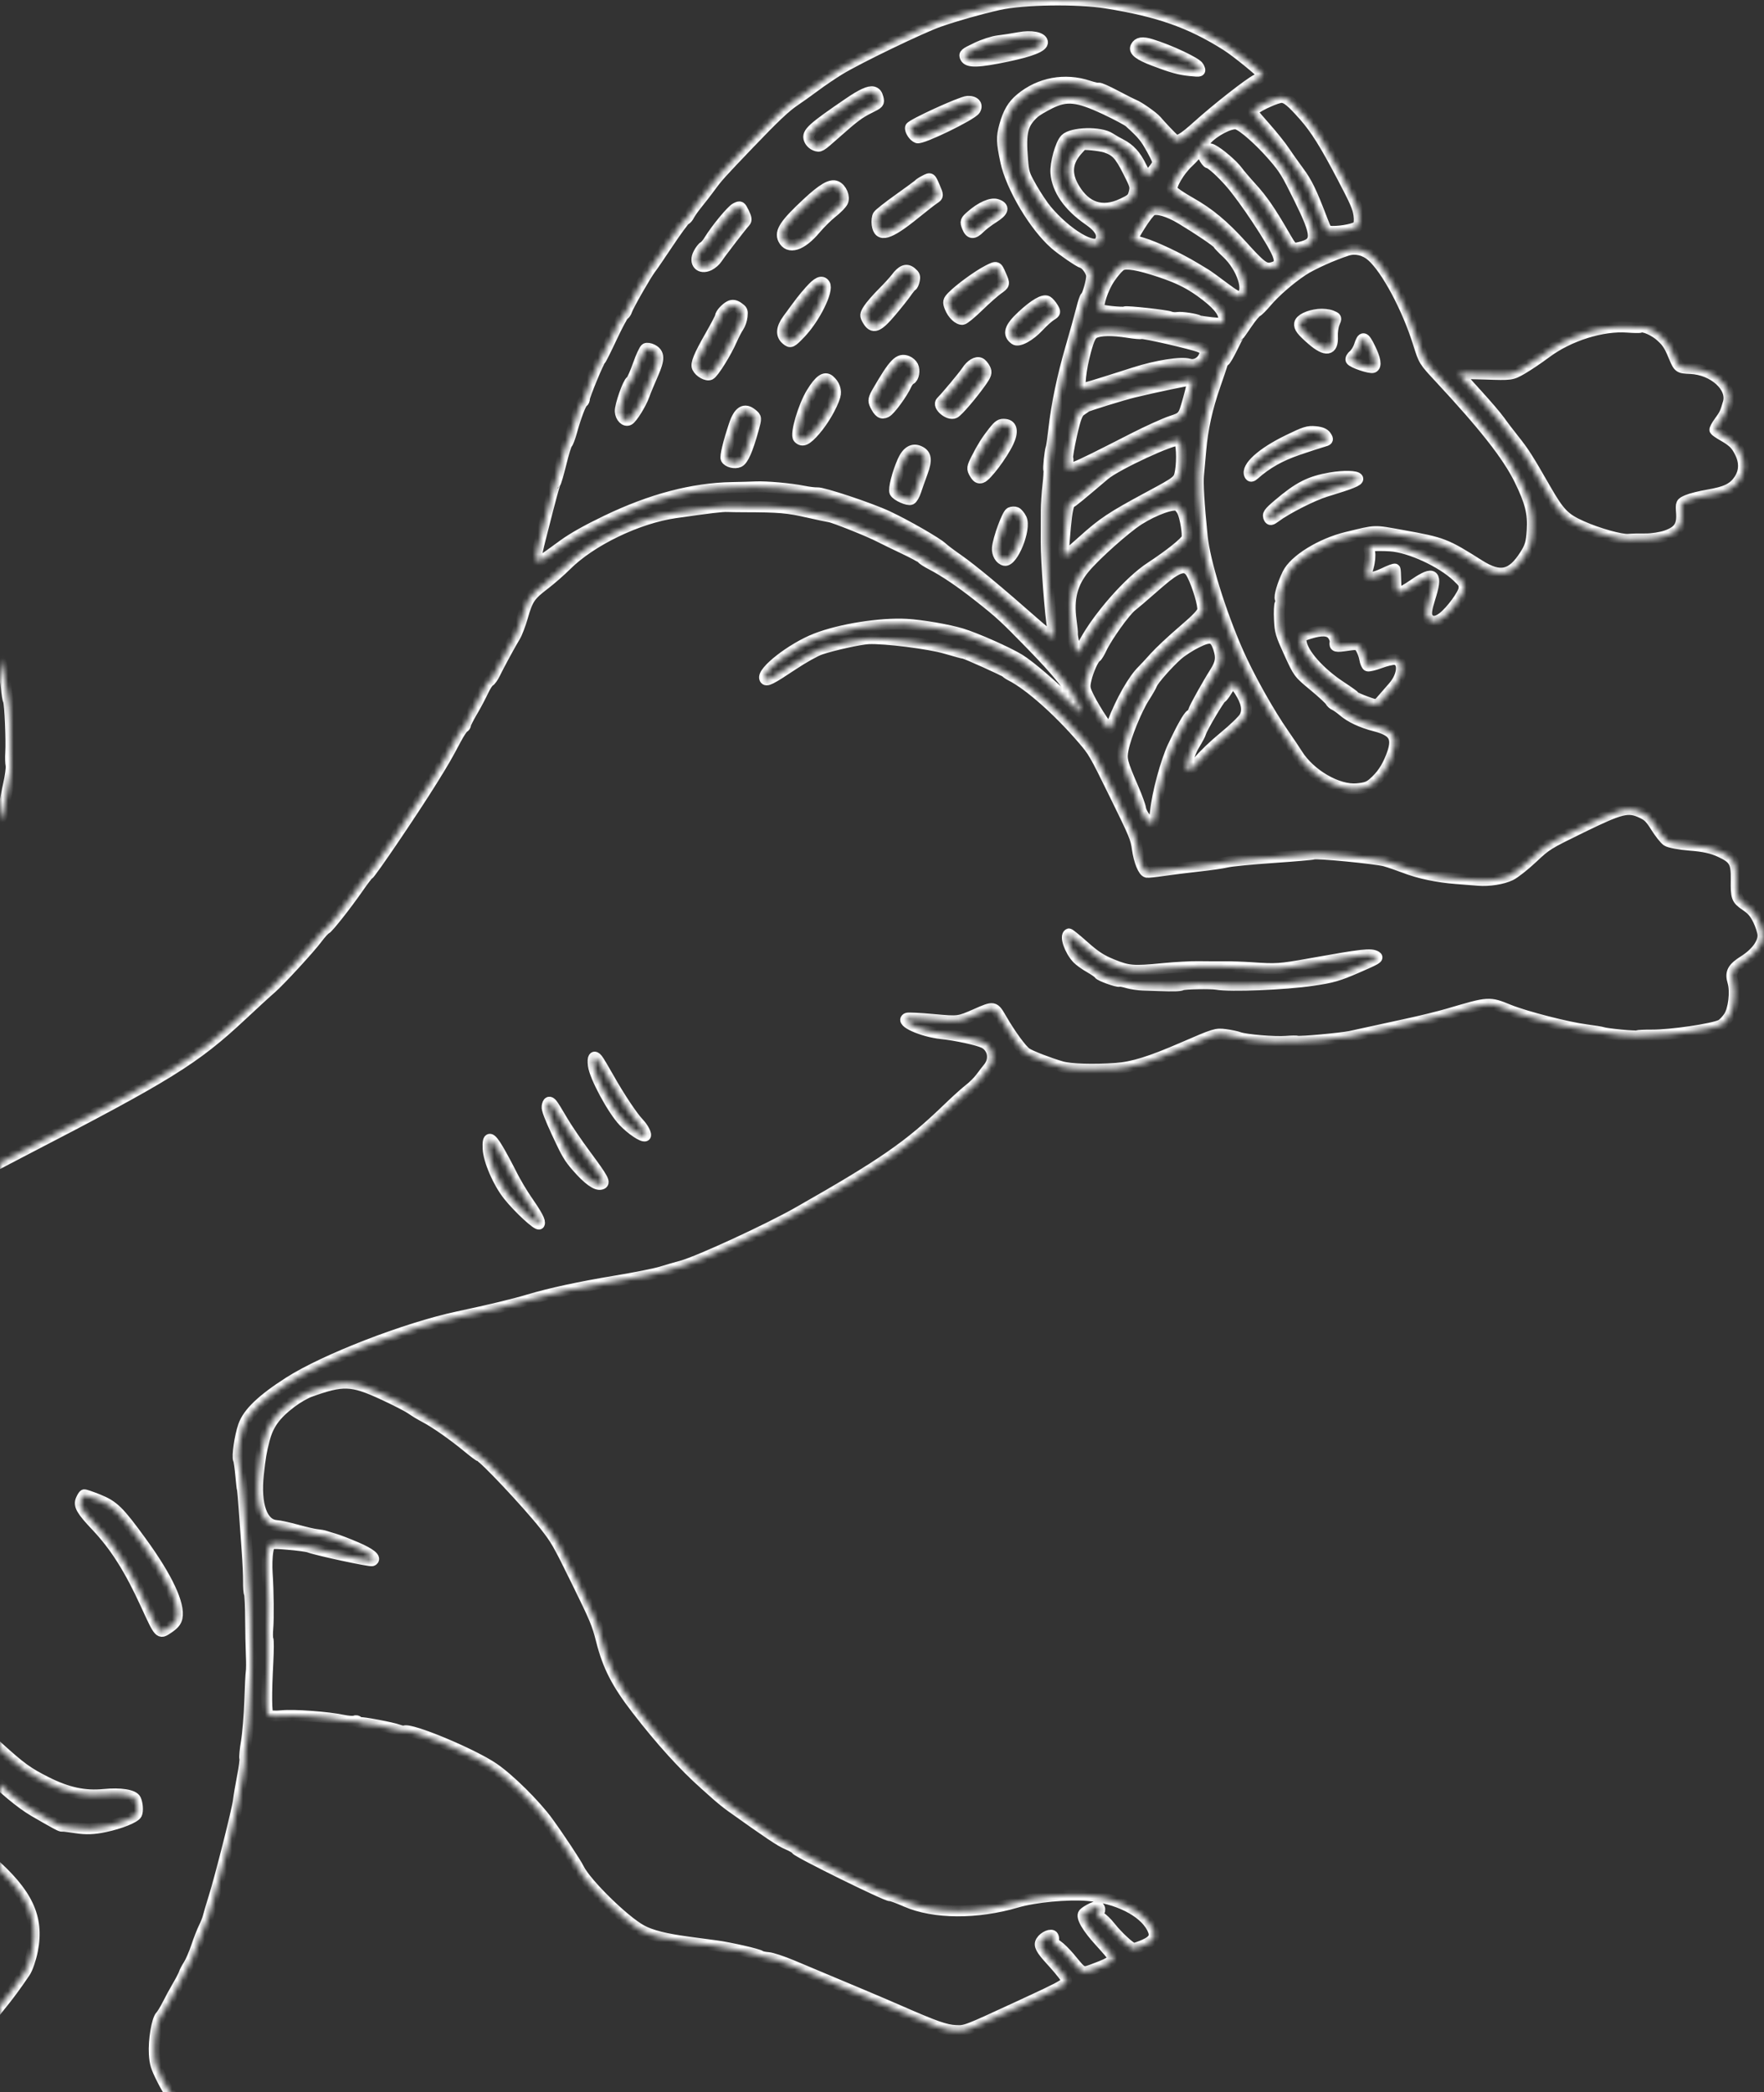 <?xml version="1.0" encoding="UTF-8"?> <svg xmlns="http://www.w3.org/2000/svg" width="323" height="383" viewBox="0 0 323 383" fill="none"><rect x="0" y="0" width="323" height="383" fill="#333333" stroke="none"/><mask id="path-1-inside-1_6_2" fill="white"><path fill-rule="evenodd" clip-rule="evenodd" d="M-67.057 95.865C-67.995 96.501 -69.56 97.843 -70.536 98.847C-74.018 102.431 -78.841 108.893 -79.345 110.652C-79.479 111.118 -80.039 112.482 -80.589 113.682C-81.794 116.312 -83.264 122.111 -83.477 125.072C-83.562 126.255 -83.749 127.888 -83.893 128.701C-84.363 131.364 -83.563 140.712 -82.451 145.548C-81.882 148.021 -81.549 148.818 -79.156 153.425C-76.712 158.131 -74.992 160.724 -74.478 160.477C-74.377 160.428 -74.469 159.647 -74.683 158.741C-75.91 153.547 -75.239 147.656 -72.626 140.7C-72.015 139.075 -71.377 137.284 -71.208 136.72C-71.038 136.156 -70.652 135.306 -70.349 134.831C-70.047 134.355 -69.539 133.157 -69.221 132.167C-68.903 131.178 -68.248 129.535 -67.765 128.518C-66.039 124.879 -64.314 118.754 -64.088 115.467C-64.016 114.428 -63.785 113.009 -63.573 112.312C-63.037 110.549 -59.565 105.325 -58.254 104.308C-54.31 101.251 -50.923 99.404 -47.407 98.395C-46.351 98.093 -44.679 97.609 -43.691 97.32C-41.524 96.688 -37.435 96.751 -34.387 97.465C-33.157 97.753 -32.04 97.935 -31.905 97.87C-31.613 97.73 -24.881 100.71 -23.255 101.699C-21.253 102.917 -16.981 106.595 -14.968 108.834C-11.549 112.638 -8.537 118.119 -7.163 123.038C-6.419 125.702 -5.877 130.619 -5.781 135.573C-5.762 136.558 -6.057 138.936 -6.436 140.858C-6.815 142.78 -7.077 144.45 -7.019 144.57C-6.96 144.689 -7.197 145.434 -7.545 146.227C-7.893 147.019 -8.417 148.406 -8.711 149.309C-9.542 151.862 -10.634 154.003 -12.253 156.257C-13.072 157.396 -13.999 158.694 -14.315 159.141C-15.443 160.738 -17.481 162.336 -20.69 164.139C-26.361 167.326 -33.382 169.599 -41.774 170.966C-43.179 171.195 -44.971 171.56 -45.757 171.777C-46.543 171.994 -50.175 172.626 -53.828 173.181C-62.212 174.454 -65.378 175.408 -72.311 178.747C-81.715 183.275 -85.621 186.157 -94.139 194.849C-96.593 197.353 -102.816 206.037 -104.233 208.935C-104.824 210.143 -105.59 211.598 -105.936 212.168C-106.455 213.024 -108.475 217.712 -109.275 219.918C-109.389 220.232 -110.144 223.047 -110.952 226.175C-112.199 231.001 -113.552 239.663 -113.316 241.312C-113.277 241.58 -113.267 243.596 -113.293 245.791C-113.318 247.986 -113.222 250.486 -113.08 251.347C-112.535 254.636 -111.599 258.247 -110.554 261.092C-109.451 264.094 -106.207 270.331 -104.608 272.521C-101.071 277.368 -98.255 280.252 -94.418 282.955C-93.215 283.803 -92.167 284.625 -92.091 284.782C-92.013 284.939 -91.42 285.311 -90.772 285.608C-90.124 285.906 -88.504 286.754 -87.172 287.493C-85.84 288.233 -84.546 288.879 -84.296 288.93C-84.047 288.981 -82.512 289.495 -80.885 290.072C-79.258 290.648 -76.976 291.21 -75.815 291.32C-74.653 291.43 -73.592 291.598 -73.456 291.694C-73.021 291.999 -66.693 292.309 -66.157 292.051C-65.873 291.914 -64.895 291.795 -63.983 291.786C-60.704 291.753 -49.221 290.055 -47.817 289.395C-47.382 289.191 -46.521 288.957 -45.903 288.877C-44.585 288.706 -44.003 289.257 -41.806 292.751C-40.368 295.039 -39.276 296.527 -32.939 304.832C-31.042 307.317 -28.903 310.198 -28.186 311.234C-26.137 314.192 -23.875 317.078 -20.824 320.629C-19.275 322.432 -16.657 325.492 -15.008 327.43C-12.179 330.753 -11.247 331.694 -6.379 336.143C-5.288 337.14 -4.319 338.111 -4.227 338.298C-4.134 338.487 -3.062 339.505 -1.843 340.561C5.011 346.499 7.132 350.982 5.945 357.025C5.645 358.557 5.03 360.352 4.581 361.014C2.819 363.608 1.587 365.276 0.031 367.18C-2.863 370.717 -3.432 372.46 -3.115 376.801C-2.92 379.465 -2.822 379.794 -1.071 383.656C0.442 386.994 0.976 387.932 1.948 388.961C3.444 390.545 9.811 395.499 11.527 396.415C11.943 396.637 13.132 397.508 14.169 398.351C15.207 399.194 17.041 400.612 18.245 401.503C19.449 402.393 20.713 403.335 21.055 403.596C21.396 403.856 21.785 404.104 21.918 404.145C22.052 404.187 22.734 404.747 23.434 405.389C24.134 406.031 25.039 406.724 25.446 406.93C25.853 407.136 27.348 408.049 28.768 408.958C31.842 410.926 40.214 415.773 43.665 417.581C47.566 419.626 55.12 422.913 56.708 423.259C57.506 423.432 58.261 423.632 58.385 423.702C59.178 424.154 65.369 425.141 67.108 425.094C69.206 425.036 69.206 425.036 77.34 420.728C81.814 418.359 85.579 416.368 85.707 416.305C86.067 416.127 84.317 413.482 82.683 411.736C81.874 410.871 80.899 409.676 80.518 409.081C79.931 408.164 79.888 407.872 80.235 407.163C80.827 405.955 82.359 405.489 82.914 406.349C83.202 406.794 83.208 407.076 82.931 407.21C82.47 407.432 82.615 407.96 83.164 408.063C83.361 408.1 83.656 408.406 83.822 408.743C83.987 409.08 84.691 409.771 85.386 410.279C86.082 410.786 87.23 411.863 87.938 412.673C89.217 414.134 89.234 414.141 90.573 413.741C91.313 413.519 92.33 412.948 92.831 412.47C93.743 411.602 93.743 411.602 92.728 409.875C92.138 408.871 91.081 407.598 90.205 406.838C88.299 405.183 87.66 403.746 88.44 402.867C88.74 402.529 89.314 402.2 89.717 402.135C90.377 402.03 90.538 402.19 91.334 403.736C92.425 405.857 95.692 409.58 97.184 410.402C98.534 411.147 99.928 410.622 100.764 409.056C101.23 408.181 101.224 407.849 100.725 406.855C100.402 406.21 99.736 405.249 99.246 404.718C98.358 403.757 94.366 401.157 93.248 400.812C91.739 400.346 87.742 400.285 82.124 400.644C77.248 400.955 77.248 400.955 72.165 403.161C67.082 405.367 67.082 405.367 64.295 404.976C60.642 404.465 54.993 401.949 49.24 398.271C46.843 396.738 44.839 395.395 44.785 395.286C44.732 395.178 43.453 394.255 41.944 393.235C39.064 391.29 35.331 388.015 32.643 385.075C31.507 383.833 30.667 382.572 29.719 380.689C28.568 378.401 28.372 377.769 28.259 375.984C28.106 373.541 28.738 369.729 29.412 369.027C29.675 368.754 30.259 367.792 30.709 366.891C31.16 365.989 31.986 364.471 32.545 363.517C33.105 362.564 33.63 361.546 33.714 361.257C33.797 360.967 34.17 360.257 34.543 359.679C34.916 359.101 35.564 357.598 35.984 356.34C36.403 355.082 37.019 353.51 37.35 352.846C37.682 352.181 38.04 351.273 38.145 350.826C38.25 350.379 38.707 348.834 39.16 347.392C40.345 343.626 43.457 331.316 43.651 329.63C43.742 328.844 44.079 326.853 44.401 325.204C44.723 323.555 44.915 322.055 44.827 321.871C44.739 321.687 44.873 320.307 45.125 318.805C45.377 317.303 45.651 313.955 45.735 311.365C45.819 308.775 45.941 306.352 46.007 305.979C46.073 305.606 46.077 304.213 46.016 302.884C45.955 301.555 45.895 298.61 45.883 296.339C45.871 294.069 45.778 292.028 45.675 291.804C45.573 291.58 45.498 290.524 45.509 289.456C45.519 288.389 45.408 285.922 45.261 283.975C45.115 282.027 44.877 278.721 44.733 276.628C44.589 274.535 44.434 272.746 44.388 272.652C44.341 272.558 44.207 271.389 44.088 270.054C43.969 268.72 43.789 267.456 43.686 267.245C43.385 266.625 43.911 262.995 44.589 261.014C45.397 258.653 47.966 256.189 52.932 253.013C59.492 248.818 74.356 243.067 83.886 241.038C89.817 239.774 94.052 238.756 96.801 237.931C100.765 236.743 106.125 235.587 112.792 234.483C116.258 233.909 119.982 233.167 121.068 232.833C122.153 232.499 123.878 231.997 124.901 231.718C127.971 230.879 140.684 225.018 146.072 221.956C161.781 213.031 166.483 209.771 173.677 202.815C175.069 201.468 176.779 199.929 177.476 199.393C178.174 198.858 179.107 197.931 179.549 197.334C179.992 196.737 180.653 195.879 181.019 195.428C182.254 193.903 181.832 191.715 180.144 190.888C179.055 190.354 175.073 189.493 172.393 189.212C168.882 188.843 164.787 187.013 166.08 186.391C166.28 186.294 168.486 186.401 170.981 186.628C175.518 187.041 175.518 187.041 178.767 185.613C182.016 184.186 182.016 184.186 183.359 186.502C185.052 189.426 187.083 192.204 187.946 192.777C188.763 193.32 191.98 194.564 194.374 195.264C195.982 195.733 200.182 195.862 204.343 195.569C207.413 195.353 210.63 194.356 216.589 191.772C222.467 189.224 222.667 189.162 224.347 189.376C225.295 189.497 226.434 189.735 226.878 189.907C228 190.34 233.438 190.792 235.508 190.624C236.452 190.547 237.393 190.533 237.601 190.592C238.131 190.743 245.45 190.079 247.23 189.719C248.042 189.555 249.823 189.167 251.188 188.858C252.553 188.548 255.586 187.886 257.929 187.387C260.272 186.888 263.592 186.067 265.307 185.562C272.723 183.379 272.62 183.386 276.331 184.885C279.329 186.097 287.016 188.073 290.422 188.507C291.817 188.685 293.195 188.909 293.484 189.006C294.277 189.273 299.453 189.759 299.786 189.598C299.947 189.521 301.155 189.465 302.471 189.473C305.923 189.495 313.539 188.383 315.108 187.627C315.466 187.455 316.118 186.785 316.556 186.14C317.449 184.823 317.84 181.498 317.309 179.73C316.801 178.036 317.235 177.206 319.317 175.894C321.526 174.501 322.884 172.659 322.814 171.149C322.787 170.557 322.397 169.328 321.948 168.419C321.298 167.102 320.833 166.56 319.669 165.762C317.979 164.603 317.869 164.307 317.917 161.004C317.962 157.849 317.545 157.126 315.002 155.942C313.513 155.249 311.966 154.906 309.46 154.715C307.54 154.568 305.644 154.21 305.225 153.914C304.808 153.619 303.911 152.49 303.232 151.404C302.199 149.753 301.772 149.324 300.627 148.791C298.119 147.621 296.882 147.922 289.636 151.458C283.324 154.54 283.18 154.629 280.58 157.075C279.127 158.442 277.328 159.855 276.581 160.214C275.136 160.91 272.643 161.305 270.7 161.147C270.05 161.094 268.227 160.949 266.65 160.826C263.114 160.55 259.885 159.866 257.142 158.813C255.992 158.371 254.402 157.829 253.609 157.607C251.999 157.157 241.042 156.094 240.523 156.338C240.341 156.423 237.012 156.711 233.124 156.976C229.235 157.242 225.439 157.61 224.686 157.796C223.933 157.981 221.585 158.322 219.468 158.552C217.351 158.783 214.444 159.146 213.01 159.358C211.575 159.571 210.22 159.711 209.999 159.669C209.354 159.549 208.578 157.633 208.259 155.374C207.98 153.4 207.744 152.835 204.128 145.47C200.384 137.844 200.245 137.604 198.224 135.251C193.775 130.073 188.466 125.38 185.143 123.686C184.701 123.461 184.298 123.192 184.247 123.089C184.145 122.881 176.644 119.499 176.47 119.583C176.41 119.612 174.921 119.21 173.162 118.691C170.167 117.806 161.933 116.772 159.028 116.916C157.438 116.995 152.478 118.09 150.22 118.861C149.283 119.181 147.084 120.408 145.201 121.663C141.054 124.425 140.312 124.794 140.038 124.235C139.421 122.976 144.975 118.64 149.425 116.908C153.859 115.181 161.165 114.022 165.981 114.281C168.735 114.429 173.612 115.266 176.076 116.013C178.668 116.799 184.461 119.363 186.623 120.681C188.539 121.849 192.781 125.484 196.209 128.892C198.356 131.027 198.356 131.027 197.344 128.764C196.114 126.015 193.855 123.183 188.599 117.798C183.91 112.995 183.152 112.298 179.367 109.304C175.927 106.583 172.987 104.591 170.535 103.321C169.685 102.88 168.924 102.39 168.842 102.231C168.761 102.072 167.221 101.243 165.419 100.389C163.618 99.535 161.632 98.568 161.005 98.24C159.237 97.314 152.745 94.717 151.908 94.601C151.495 94.544 149.786 94.183 148.109 93.8C144.201 92.905 142.73 92.778 136.136 92.766C135.064 92.764 133.739 92.743 133.19 92.719C132.246 92.677 130.03 92.941 123.631 93.859C116.773 94.842 108.246 98.951 103.727 103.449C102.651 104.52 100.814 106.125 99.645 107.015C97.053 108.989 96.615 109.641 95.676 112.915C95.271 114.327 94.651 115.948 94.298 116.518C93.525 117.766 91.388 121.7 90.593 123.338C90.278 123.988 89.833 124.61 89.604 124.72C89.375 124.831 88.843 125.665 88.421 126.575C88 127.485 87.117 129.141 86.46 130.255C85.803 131.369 85.262 132.442 85.257 132.639C85.253 132.836 85.087 133.076 84.89 133.171C84.692 133.266 84.063 134.221 83.492 135.293C81.666 138.719 81.407 139.17 79.195 142.744C75.847 148.156 67.896 159.896 67.425 160.123C67.276 160.194 66.527 161.162 65.759 162.273C63.539 165.486 60.134 169.814 59.639 170.053C59.39 170.173 58.714 170.91 58.138 171.691C56.795 173.514 51.086 179.715 49.59 180.978C48.959 181.51 46.541 183.726 44.217 185.901C35.652 193.916 30.804 196.919 4.27 210.643C-6.322 216.122 -14.576 220.817 -17.294 222.911C-18.007 223.459 -19.741 224.836 -21.149 225.969C-22.556 227.103 -24.303 228.454 -25.03 228.972C-26.484 230.008 -31.5 235.407 -33.561 238.157C-34.281 239.116 -35.032 239.98 -35.231 240.076C-35.629 240.267 -39.125 245.359 -39.167 245.806C-39.202 246.19 -40.876 248.974 -41.15 249.107C-41.419 249.236 -46.273 259.651 -46.915 261.476C-47.657 263.586 -55.03 268.922 -61.527 272.053C-64.929 273.691 -67.242 274.45 -69.615 274.704C-71.129 274.866 -76.181 274.083 -77.305 273.513C-77.758 273.283 -78.269 273.163 -78.441 273.246C-78.729 273.384 -81.885 271.944 -84.451 270.504C-86.01 269.628 -88.427 267.443 -90.345 265.176C-91.876 263.366 -92.276 262.655 -94.874 257.12C-97.523 251.477 -97.758 250.85 -98.222 248.2C-100.067 237.66 -99.058 227.54 -95.156 217.443C-94.388 215.456 -93.348 213.27 -92.844 212.585C-92.34 211.9 -91.924 211.182 -91.919 210.988C-91.906 210.424 -88.084 204.795 -87.206 204.046C-86.765 203.67 -86.031 202.922 -85.573 202.383C-84.107 200.652 -80.522 197.451 -77.753 195.401C-75.53 193.755 -73.462 192.638 -65.874 188.985C-57.407 184.909 -56.423 184.504 -53.322 183.814C-49.939 183.062 -38.727 180.032 -34.733 178.792C-33.554 178.426 -31.026 177.741 -29.115 177.27C-26.082 176.523 -24.884 176.031 -19.663 173.387C-13.365 170.199 -12.383 169.488 -8.527 165.327C-6.825 163.489 -3.651 159.03 -3.638 158.455C-3.633 158.222 -3.45 157.945 -3.232 157.84C-2.704 157.586 -1.668 155.266 -0.932 152.689C-0.603 151.538 -0.123 150.257 0.134 149.841C0.392 149.426 0.679 148.474 0.77 147.727C0.862 146.98 1.217 145.134 1.558 143.626C1.899 142.118 2.108 140.54 2.023 140.119C1.938 139.698 1.911 138.638 1.962 137.764C2.097 135.436 1.814 128.829 1.556 128.303C1.435 128.055 1.243 126.942 1.132 125.831C0.782 122.349 -0.448 118.68 -2.999 113.5C-5.021 109.393 -5.537 108.547 -7.188 106.633C-11.475 101.661 -12.874 100.341 -16.653 97.702C-17.898 96.832 -19.236 95.864 -19.624 95.55C-20.72 94.666 -28.913 90.998 -31.063 90.427C-34.458 89.528 -39.001 88.54 -39.232 88.652C-39.356 88.712 -40.655 88.67 -42.119 88.56C-45.233 88.326 -48.736 88.475 -51.464 88.957C-53.778 89.367 -64.433 94.087 -67.057 95.865ZM153.701 12.75C152.466 13.506 150.438 14.88 149.196 15.805C147.954 16.729 146.332 17.887 145.591 18.378C143.872 19.517 141.841 21.431 137.157 26.325C131.867 31.852 131.423 32.346 130.114 34.132C129.473 35.008 128.401 36.396 127.732 37.216C127.064 38.037 126.375 39.007 126.202 39.372C126.029 39.736 125.695 40.128 125.46 40.241C125.225 40.354 123.853 42.221 122.412 44.389C120.97 46.557 119.49 48.721 119.123 49.197C118.282 50.288 115.035 55.974 114.768 56.825C114.657 57.175 114.41 57.537 114.217 57.63C114.025 57.723 113.025 59.595 111.996 61.79C110.967 63.985 110.048 65.818 109.954 65.863C109.674 65.998 107.029 72.384 107.021 72.943C107.018 73.227 106.89 73.519 106.738 73.593C106.381 73.764 105.44 76.218 104.695 78.92C104.373 80.085 103.994 81.098 103.851 81.172C103.709 81.245 103.204 82.879 102.729 84.802C102.254 86.726 101.783 88.339 101.683 88.388C101.582 88.436 100.654 91.839 99.621 95.949C97.494 104.409 97.168 104.067 103.205 99.714C104.98 98.433 107.557 96.989 111.094 95.291C119.256 91.372 126.832 89.378 134.052 89.248C135.663 89.218 137.622 89.163 138.407 89.125C140.253 89.034 144.759 89.439 147.087 89.905C148.092 90.106 149.228 90.242 149.611 90.209C150.642 90.119 159.273 92.989 162.499 94.494C165.85 96.058 171.578 99.347 172.514 100.243C172.883 100.597 174.222 101.603 175.49 102.48C177.842 104.106 182.904 108.303 189.118 113.782C191.028 115.465 192.69 116.794 192.812 116.735C192.935 116.676 192.922 116.03 192.785 115.3C192.304 112.737 191.559 102.901 191.567 99.223C191.572 97.178 191.579 94.585 191.582 93.459C191.586 92.333 191.719 90.27 191.878 88.874C192.038 87.478 192.114 86.213 192.047 86.064C191.91 85.757 192.236 82.652 192.482 81.928C192.57 81.669 192.788 80.156 192.967 78.565C193.482 73.999 194.54 68.934 196.096 63.586C196.887 60.868 197.766 57.707 198.048 56.562C198.331 55.416 198.662 54.424 198.785 54.356C199.136 54.162 199.918 51.406 199.882 50.489C199.851 49.678 198.852 48.293 198.168 48.111C197.62 47.965 194.44 45.785 193.196 44.703C189.426 41.423 185.153 34.239 184.151 29.496C183.416 26.019 183.387 25.084 183.95 23.045C184.621 20.617 185.413 19.267 186.886 18.041C190.361 15.148 194.985 14.291 199.319 15.736C200.195 16.028 201.034 16.207 201.184 16.134C201.335 16.062 202.702 16.663 204.223 17.472C205.744 18.28 207.286 19.058 207.652 19.2C208.537 19.546 211.144 21.378 211.729 22.065C212.669 23.17 214.693 25.286 215.08 25.569C215.671 26.002 216.726 25.37 219.308 23.038C222.755 19.926 228.781 15.205 230.15 14.546C230.809 14.228 231.297 13.863 231.234 13.734C230.961 13.182 226.348 9.433 224.53 8.287C217.949 4.138 212.159 2.098 202.593 0.559C197.284 -0.294 187.309 -0.15 182.905 0.845C179.327 1.653 175.149 2.834 171.976 3.935C168.732 5.06 157.111 10.666 153.701 12.75ZM159.877 16.825C160.362 16.958 160.6 17.253 160.774 17.938C161 18.833 160.939 18.907 159.276 19.73C157.276 20.72 156.422 21.359 152.778 24.594C150.182 26.899 150.108 26.942 149.298 26.626C148.786 26.426 148.354 25.99 148.164 25.482C147.737 24.336 148.745 23.422 155.531 18.801C157.761 17.282 159.182 16.636 159.877 16.825ZM182.75 7.48C183.678 7.371 185.423 7.101 186.627 6.88C188.83 6.476 190.717 6.829 190.877 7.675C191.032 8.494 188.871 9.37 184.369 10.313C179.134 11.409 177.24 11.463 176.781 10.526C176.487 9.926 176.619 9.81 178.765 8.781C180.075 8.153 181.789 7.593 182.75 7.48ZM136.202 38.943C136.656 39.868 136.72 40.307 136.445 40.597C135.819 41.256 131.855 46.414 131.307 47.283C131.024 47.731 130.374 48.3 129.862 48.548C128.154 49.375 127.014 48.101 127.928 46.388C128.23 45.821 128.654 45.271 128.87 45.165C129.085 45.059 129.505 44.574 129.802 44.088C131.116 41.937 133.961 38.486 134.736 38.103C135.555 37.698 135.607 37.728 136.202 38.943ZM177.145 18.559C178.431 18.48 179.089 19.198 178.544 20.085C177.945 21.06 168.802 25.505 167.975 25.224C167.329 25.004 166.588 23.881 166.726 23.33C166.856 22.806 175.974 18.631 177.145 18.559ZM153.109 34.099C154.09 34.539 154.722 36.069 154.284 36.946C154.081 37.351 153.229 38.22 152.39 38.875C151.552 39.531 150.155 40.911 149.287 41.943C146.743 44.966 144.384 45.708 143.44 43.782C142.779 42.433 143.749 40.973 147.827 37.177C150.639 34.559 152.159 33.674 153.109 34.099ZM210.759 8.128C214.15 9.158 219.104 11.491 219.465 12.227C219.904 13.123 219.902 13.124 217.932 12.928C215.987 12.734 214.596 12.349 211.263 11.084C208.591 10.068 207.606 9.312 207.986 8.568C208.395 7.765 209.162 7.643 210.759 8.128ZM189.365 20.649C187.21 22.613 186.823 24.175 187.239 29.221C187.443 31.702 187.518 31.934 188.915 34.401C189.72 35.821 190.95 37.663 191.65 38.495C195.321 42.858 200.393 45.872 201.376 44.272C202.14 43.031 201.481 41.743 199.321 40.253C195.688 37.747 193.593 34.738 193.348 31.675C193.209 29.939 194.194 26.374 195.06 25.479C196.274 24.223 201.511 24.097 203.255 25.282C203.665 25.56 204.526 26.056 205.168 26.383C206.873 27.253 207.925 28.401 208.968 30.529C209.476 31.566 210 32.361 210.132 32.298C210.264 32.234 210.788 31.633 211.296 30.961C212.219 29.741 212.219 29.741 210.931 27.371C209.754 25.207 209.199 24.533 206.81 22.367C206.45 22.041 204.445 20.973 202.354 19.992C197.291 17.619 195.285 17.414 192.203 18.954C191.012 19.549 189.735 20.312 189.365 20.649ZM171.117 34.188C171.81 35.794 171.809 35.887 171.1 36.339C170.692 36.599 169.072 37.857 167.501 39.135C162.724 43.017 160.907 43.528 160.607 41.069C160.533 40.459 160.618 39.723 160.796 39.434C160.974 39.145 162.67 37.807 164.567 36.461C166.463 35.115 168.105 33.903 168.217 33.767C168.329 33.63 168.864 33.292 169.406 33.014C170.392 32.508 170.392 32.508 171.117 34.188ZM135.158 56.258C135.946 56.815 135.984 56.904 135.879 57.939C135.818 58.54 135.521 59.394 135.218 59.835C134.915 60.276 134.358 61.347 133.98 62.214C132.956 64.564 130.654 68.255 130.023 68.559C129.417 68.851 128.126 68.144 127.707 67.29C127.371 66.603 127.961 65.164 130.145 61.341C131.106 59.66 131.898 58.14 131.906 57.963C131.927 57.464 132.84 56.439 133.621 56.035C134.104 55.786 134.59 55.856 135.158 56.258ZM119.411 63.981C120.751 64.661 120.781 65.703 119.54 68.498C118.904 69.931 118.183 71.67 117.939 72.365C117.401 73.896 115.748 76.554 115.137 76.87C114.469 77.217 113.639 76.388 113.576 75.31C113.513 74.263 115.007 69.996 115.523 69.748C115.714 69.656 116.312 68.328 116.85 66.797C117.388 65.266 118.017 63.921 118.245 63.807C118.474 63.694 118.999 63.772 119.411 63.981ZM197.357 27.374C195.333 29.58 195.121 31.822 196.688 34.461C198.804 38.025 201.836 39.015 205.451 37.323C207.2 36.505 207.408 36.311 207.67 35.258C207.941 34.164 207.877 33.937 206.561 31.349C205.026 28.33 204.353 27.606 202.476 26.962C201.519 26.633 198.288 26.302 198.135 26.517C198.117 26.542 197.767 26.928 197.357 27.374ZM150.995 52.028C151.742 53.089 149.209 58.234 146.589 60.974C144.906 62.735 144.755 62.805 143.993 62.169C142.989 61.332 143.071 60.078 144.232 58.487C146.677 55.139 147.072 54.629 148.259 53.287C149.723 51.633 150.473 51.288 150.995 52.028ZM182.518 37.424C183.962 37.898 183.77 38.663 181.917 39.825C181.016 40.39 179.897 41.24 179.431 41.713C178.261 42.902 177.632 42.855 177.114 41.538C176.729 40.56 176.782 40.408 177.834 39.489C179.637 37.911 181.499 37.091 182.518 37.424ZM166.852 49.854C167.49 50.386 167.561 50.573 167.414 51.321C167.32 51.794 167.122 52.238 166.974 52.309C166.825 52.381 166.357 52.944 165.934 53.56C165.51 54.176 164.246 55.764 163.124 57.089C160.727 59.92 159.846 60.24 158.888 58.63C158.386 57.787 158.403 57.547 159.031 56.572C159.422 55.966 160.57 54.643 161.583 53.632C162.596 52.62 163.732 51.378 164.108 50.87C165.154 49.457 166.001 49.144 166.852 49.854ZM229.63 20.079C229.174 20.45 229.23 20.539 231.607 23.227C232.952 24.748 234.533 26.718 235.12 27.603C235.707 28.489 236.9 30.174 237.77 31.349C239.332 33.456 240.093 35.025 242.124 40.33C242.895 42.346 242.895 42.346 244 42.359C245.766 42.381 248.175 41.876 248.638 41.388C248.887 41.125 248.966 40.267 248.828 39.325C248.624 37.936 248.192 36.951 245.721 32.244C242.632 26.36 240.869 23.552 238.788 21.201C236.501 18.617 235.602 17.875 234.708 17.832C233.901 17.793 230.698 19.21 229.63 20.079ZM220.921 25.546C220.334 26.216 219.679 27.114 219.466 27.542C219.252 27.969 218.425 28.923 217.628 29.661C215.898 31.261 214.273 34.072 214.642 34.826C214.785 35.118 216.303 36.147 218.016 37.113C221.42 39.033 224.098 41.269 227.466 45.001C230.864 48.768 231.588 49.309 232.841 49.017C234.256 48.688 234.545 48.016 233.93 46.486C232.966 44.09 227.774 36.27 225.245 33.406C223.568 31.507 221.821 29.929 221.282 29.829C221.083 29.791 220.683 29.277 220.393 28.686C219.935 27.752 219.951 27.569 220.512 27.299C220.867 27.128 221.523 27.167 221.97 27.386C223.18 27.978 225.732 30.155 226.574 31.313C226.98 31.872 228.137 33.229 229.145 34.329C231.112 36.477 232.569 38.585 235.059 42.888C236.632 45.605 236.632 45.605 238.011 45.275C241.347 44.475 241.321 43.241 237.818 36.154C235.574 31.616 235.16 30.941 233.262 28.729C230.763 25.816 227.559 22.981 226.454 22.705C225.336 22.425 222.279 23.994 220.921 25.546ZM183.256 50.355C183.98 52.031 183.98 52.031 182.736 52.916C182.052 53.402 180.429 54.839 179.128 56.108C177.827 57.377 176.532 58.436 176.251 58.46C175.494 58.527 174.442 57.525 173.944 56.263C173.556 55.281 173.605 55.049 174.369 54.266C175.717 52.884 179.092 50.425 180.896 49.51C182.533 48.679 182.533 48.679 183.256 50.355ZM208.703 41.353C207.135 43.891 207.135 43.891 209.278 44.513C211.337 45.111 215.87 47.248 218.674 48.943C219.409 49.387 220.333 49.944 220.727 50.179C221.12 50.414 222.602 51.483 224.019 52.553C226.119 54.138 226.715 54.441 227.239 54.189C228.904 53.387 227.434 48.912 224.654 46.32C223.833 45.554 223.089 44.782 223.001 44.603C222.828 44.248 219.518 42.008 216.307 40.072C213.982 38.669 211.831 38.043 210.909 38.499C210.558 38.673 209.565 39.958 208.703 41.353ZM137.699 75.784C138.514 76.447 138.517 76.484 137.938 78.569C136.894 82.327 136.083 84.182 135.323 84.548C134.571 84.91 133.263 84.587 132.957 83.963C132.76 83.561 133.372 81.022 134.438 77.817C135.277 75.296 136.309 74.652 137.699 75.784ZM151.864 69.604C152.782 70.37 153.184 71.505 152.89 72.502C152.365 74.277 150.784 77.005 149.263 78.759C147.68 80.584 146.929 80.933 146.206 80.182C145.588 79.539 147.101 74.368 148.635 71.882C150.059 69.575 151.018 68.899 151.864 69.604ZM166.115 66.109C166.519 66.267 166.988 66.679 167.157 67.025C167.54 67.807 167.302 69.148 166.732 69.422C166.497 69.535 166.161 69.95 165.983 70.344C165.237 72.005 162.98 75.092 162.257 75.44C161.412 75.847 160.946 75.535 160.238 74.091C159.872 73.345 159.951 72.947 160.726 71.612C163.729 66.44 164.623 65.528 166.115 66.109ZM191.769 55.148C192.027 55.292 192.482 55.812 192.78 56.303C193.283 57.129 193.258 57.236 192.449 57.73C191.969 58.024 190.955 58.934 190.197 59.753C188.577 61.502 186.509 62.629 185.83 62.134C184.484 61.154 184.849 59.974 187.166 57.819C189.413 55.729 191.08 54.762 191.769 55.148ZM203.176 50.958C201.968 52.758 200.937 55.85 201.298 56.587C201.432 56.861 205.538 57.3 205.98 57.087C206.342 56.913 213.62 57.715 214.26 58C214.561 58.134 215.17 58.184 215.612 58.112C216.342 57.993 218.981 58.395 219.532 58.709C219.656 58.78 220.679 58.938 221.806 59.06C223.609 59.256 223.875 59.205 224.016 58.638C224.304 57.483 223.3 56.05 220.893 54.177C218.205 52.086 216.097 50.99 212.379 49.752C208.492 48.458 206.246 48.072 205.321 48.54C204.884 48.762 203.919 49.849 203.176 50.958ZM179.466 66.457C179.741 66.58 180.146 67.049 180.367 67.5C180.71 68.199 180.597 68.563 179.604 69.965C177.952 72.296 175.378 75.298 174.784 75.586C173.704 76.109 171.564 74.272 172.362 73.508C173.143 72.76 176.449 68.801 177.013 67.938C177.791 66.751 178.783 66.151 179.466 66.457ZM198.772 64.313C197.891 67.544 197.512 71.043 198.033 71.14C198.327 71.195 200.081 70.667 207.734 68.219C211.841 66.905 216.247 66.215 217.746 66.65C218.868 66.976 220.134 66.247 220.531 65.047C220.874 64.012 220.874 64.012 219.729 63.539C218.328 62.96 209.314 60.89 208.952 61.064C208.808 61.133 207.715 61.033 206.522 60.84C203.692 60.384 201.46 60.42 200.417 60.938C199.745 61.272 199.419 61.941 198.772 64.313ZM168.315 82.589C169.597 83.163 169.746 84.16 168.894 86.46C168.472 87.6 167.93 89.131 167.691 89.861C167.451 90.59 167.053 91.285 166.805 91.405C166.26 91.667 164.175 90.732 163.857 90.083C163.588 89.535 164.327 86.627 165.285 84.458C166.071 82.679 167.1 82.045 168.315 82.589ZM238.542 49.503C236.197 51.05 233.428 53.457 231.882 55.293C231.175 56.134 230.382 56.924 230.12 57.05C229.859 57.176 229.036 58.181 228.293 59.282C227.549 60.384 226.896 61.307 226.841 61.333C226.786 61.36 226.243 62.403 225.634 63.652C225.025 64.901 224.388 65.99 224.218 66.073C224.048 66.155 223.839 66.474 223.755 66.783C223.67 67.091 223.115 68.735 222.521 70.436C221.034 74.695 220.211 78.42 219.864 82.462C219.702 84.346 219.522 86.345 219.464 86.904C219.305 88.427 219.524 92.128 220.13 98.171C220.595 102.809 223.425 111.977 226.67 119.357C228.687 123.943 232.312 130.419 235.1 134.418C235.987 135.69 237.089 137.332 237.549 138.067C239.875 141.782 244.956 144.722 248.482 144.393C250.033 144.248 250.642 144.038 251.398 143.387C252.916 142.08 253.886 140.673 254.721 138.567C256.076 135.148 255.414 133.84 251.859 132.916C249.249 132.238 247.309 131.326 245.884 130.107C245.378 129.674 244.707 129.204 244.394 129.064C244.081 128.924 243.717 128.59 243.586 128.323C243.455 128.056 242.095 126.8 240.563 125.532C237.778 123.228 237.778 123.228 236.087 119.528C234.509 116.076 234.388 115.666 234.275 113.377C234.208 112.028 234.264 110.732 234.398 110.498C234.533 110.263 234.55 109.882 234.436 109.65C234.202 109.172 234.838 107 235.786 105.039C237.009 102.511 241.878 99.5 246.586 98.362C252.152 97.016 251.379 97.041 256.88 98.029C264.19 99.343 264.677 99.531 270.863 103.44C274.681 105.852 276.811 105.392 279.212 101.637C280.198 100.096 280.411 99.365 280.554 97.048C280.745 93.953 280.225 91.865 278.265 87.865C276.097 83.44 271.826 77.994 263.58 69.135C260.725 66.068 260.725 66.068 259.727 62.878C257.693 56.371 253.882 49.244 251.164 46.865C249.898 45.757 248.19 45.355 246.726 45.819C244.075 46.659 240.228 48.392 238.542 49.503ZM184.083 77.689C185.325 77.837 185.523 79.059 184.613 80.966C183.481 83.339 180.569 87.194 179.724 87.439C179.19 87.593 178.918 87.428 178.473 86.681C177.959 85.817 177.989 85.558 178.78 83.997C179.832 81.921 180.636 80.637 181.84 79.113C182.9 77.77 183.194 77.584 184.083 77.689ZM197.866 75.177C197.275 75.58 196.897 76.598 196.224 79.605C195.742 81.752 195.417 83.649 195.501 83.821C195.586 83.993 195.578 84.438 195.486 84.811C195.045 86.581 195.361 86.461 207.537 80.245C210.106 78.933 213.213 77.525 214.441 77.115C216.674 76.37 216.674 76.37 217.617 73.003C218.135 71.151 218.466 69.594 218.35 69.542C218.15 69.452 211.311 70.879 207.609 71.783C205.479 72.303 199.202 74.242 198.873 74.481C198.742 74.577 198.289 74.89 197.866 75.177ZM241.427 57.544C242.202 57.463 243.264 57.572 243.787 57.786C244.738 58.176 244.738 58.176 244.319 59.166C244.089 59.71 243.934 60.803 243.974 61.594C244.107 64.203 242.79 64.422 240.245 62.217C238.37 60.593 237.864 59.93 237.972 59.238C238.09 58.474 239.597 57.736 241.427 57.544ZM250.852 63.702C251.862 65.763 252.056 66.959 251.43 67.26C250.929 67.502 247.625 66.384 247.384 65.892C247.286 65.692 247.507 65.283 247.875 64.983C248.244 64.683 248.71 63.92 248.911 63.289C249.485 61.487 249.8 61.554 250.852 63.702ZM186.052 93.801C186.327 93.924 186.758 94.447 187.012 94.965C187.895 96.767 185.453 102.861 183.963 102.573C183.161 102.418 182.552 101.38 182.635 100.308C182.759 98.683 184.427 94.12 184.996 93.846C185.303 93.698 185.778 93.678 186.052 93.801ZM202.221 86.94C197.386 91.048 196.469 91.797 196.001 92.023C195.645 92.194 195.357 93.596 195.085 96.483C194.667 100.92 194.677 101.931 195.137 101.709C195.292 101.635 196.713 100.407 198.296 98.981C201.932 95.704 203.543 94.634 210.339 90.979C215.839 88.021 215.839 88.021 216.154 86.201C216.509 84.148 216.336 80.837 215.862 80.624C214.926 80.204 204.427 85.065 202.221 86.94ZM240.851 79.018C241.903 79.115 242.505 79.371 242.817 79.856C243.24 80.51 243.199 80.573 242.172 80.857C241.57 81.024 239.548 81.682 237.678 82.319C234.405 83.436 231.917 84.842 229.669 86.846C229.203 87.262 228.992 87.284 228.82 86.933C228.141 85.547 231.022 82.933 235.79 80.608C238.962 79.061 239.494 78.894 240.851 79.018ZM208.509 95.139C206.098 96.666 200.573 101.594 198.576 103.998C196.311 106.725 195.575 109.612 196.132 113.59C196.285 114.684 196.392 115.762 196.369 115.987C196.304 116.627 196.982 119.414 197.229 119.526C197.352 119.58 197.974 118.669 198.611 117.499C201.196 112.759 206.854 106.36 210.657 103.877C214.176 101.579 217.122 99.219 217.33 98.529C217.554 97.79 217.03 94.645 216.507 93.594C216.325 93.229 215.976 92.784 215.731 92.605C214.96 92.044 211.449 93.276 208.509 95.139ZM267.142 68.476C267.188 68.57 268.67 70.229 270.435 72.164C272.201 74.099 274.055 76.267 274.556 76.982C275.056 77.697 276.217 79.224 277.137 80.374C279.03 82.745 279.735 83.845 282.894 89.361C285.533 93.969 286.435 94.903 289.635 96.334C292.593 97.657 296.865 98.852 298.186 98.726C298.783 98.67 300.189 98.636 301.311 98.653C302.432 98.668 304.136 98.405 305.097 98.067C307.393 97.261 308.072 96.236 307.898 93.839C307.773 92.115 307.793 92.072 308.964 91.565C309.621 91.281 311.323 90.852 312.747 90.613C316.024 90.061 317.377 89.405 318.422 87.865C319.443 86.361 319.516 84.661 318.637 82.864C317.905 81.368 317.314 80.788 315.423 79.714C314.719 79.314 314.086 78.87 314.016 78.728C313.946 78.585 314.299 77.912 314.8 77.232C315.775 75.906 315.929 75.584 316.468 73.727C317.305 70.848 313.772 67.65 309.542 67.455C307.383 67.355 307.383 67.355 306.443 65.106C305.659 63.23 305.282 62.652 304.169 61.623C302.965 60.511 300.973 59.625 300.349 59.925C300.217 59.989 299.162 59.971 298.006 59.885C293.356 59.54 287.267 61.46 283.081 64.59C281.71 65.616 279.734 66.947 278.689 67.547C276.801 68.634 276.76 68.639 271.924 68.474C269.248 68.382 267.096 68.383 267.142 68.476ZM243.658 87.472C246.087 87.059 248.375 87.115 248.609 87.594C248.8 87.982 247.389 88.552 242.787 89.947C240.365 90.68 235.52 93.142 233.501 94.665C232.792 95.199 232.564 95.237 232.375 94.85C232.052 94.191 232.253 93.889 234.025 92.378C237.794 89.165 239.844 88.121 243.658 87.472ZM213.481 105.616C212.965 106.02 211.576 107.207 210.393 108.253C209.21 109.298 207.768 110.525 207.187 110.979C205.993 111.913 202.669 116.57 201.67 118.709C201.307 119.489 200.88 120.189 200.723 120.264C200.247 120.493 199.233 122.742 198.862 124.388C198.544 125.803 198.594 126.094 199.44 127.787C199.948 128.805 200.996 130.568 201.767 131.706C203.168 133.773 203.168 133.774 203.692 132.42C205.308 128.238 207.501 124.379 209.206 122.714C209.568 122.36 210.571 121.279 211.435 120.31C212.299 119.342 214.6 117.186 216.549 115.519C219.159 113.287 220.126 112.27 220.22 111.659C220.358 110.755 219.356 107.343 218.349 105.288C217.42 103.394 216.212 103.475 213.481 105.616ZM250.785 101.043C250.925 101.58 250.819 102.792 250.549 103.735C250.079 105.383 250.088 105.458 250.786 105.649C251.258 105.777 252.188 105.523 253.432 104.924C254.487 104.415 255.392 104.084 255.443 104.188C255.494 104.292 255.547 105.216 255.562 106.242C255.602 108.93 255.946 108.993 259.043 106.873C262.613 104.432 263.25 105.057 261.804 109.582C261.221 111.405 261.085 112.391 261.341 112.915C261.841 113.935 262.904 114.001 264.127 113.088C265.677 111.931 268.025 108.727 268.074 107.702C268.114 106.865 268.006 106.677 266.868 105.593C263.991 102.85 258.113 100.146 254.563 99.93C253.235 99.85 251.785 99.847 251.34 99.924C250.632 100.047 250.563 100.187 250.785 101.043ZM215.607 119.887C213.858 121.432 211.182 124.473 210.919 125.215C210.806 125.532 210.176 126.63 209.519 127.655C208.121 129.838 206.13 134.728 205.653 137.153C205.292 138.987 205.433 139.527 207.545 144.409C208.193 145.906 208.783 147.534 208.856 148.028C209.005 149.04 210.388 150.798 210.997 150.75C211.2 150.734 211.466 149.716 211.589 148.487C211.917 145.225 213.481 139.433 214.791 136.629C216.338 133.319 217.611 131.058 218.049 130.848C218.249 130.751 218.481 130.417 218.564 130.106C218.72 129.518 221.066 125.306 222.502 123.033C223.551 121.375 223.696 120.4 223.145 118.711C222.438 116.541 221.684 116.342 219.078 117.637C217.916 118.214 216.354 119.227 215.607 119.887ZM238.255 117.516C238.553 119.689 241.667 123.177 245.609 125.752C246.89 126.588 247.989 127.377 248.052 127.506C248.115 127.634 249.059 128.062 250.151 128.457C252.135 129.175 252.135 129.175 253.111 128.043C253.648 127.42 254.555 126.377 255.128 125.725C257.001 123.592 257.12 120.839 255.346 120.708C254.929 120.676 253.731 120.967 252.684 121.353C251.637 121.739 250.624 121.984 250.433 121.899C250.243 121.814 250 121.244 249.894 120.632C249.789 120.021 249.471 119.146 249.189 118.687C248.725 117.934 248.489 117.88 246.775 118.135C244.561 118.464 244.335 118.408 244.466 117.56C244.524 117.188 244.333 116.633 243.999 116.205C243.319 115.334 242.003 115.265 239.73 115.983C238.147 116.483 238.118 116.513 238.255 117.516ZM224.553 126.557C224.209 127.129 223.781 127.676 223.602 127.771C223.213 127.978 220.081 133.284 219.877 134.081C219.799 134.387 219.269 135.392 218.698 136.316C217.629 138.049 216.992 140.843 217.61 141.096C217.802 141.175 218.627 140.399 219.444 139.372C220.26 138.345 222.363 136.333 224.117 134.901C225.87 133.469 227.566 131.834 227.885 131.267C228.578 130.034 228.271 128.446 226.949 126.43C225.925 124.869 225.555 124.889 224.553 126.557ZM109.4 193.89C109.618 194.157 110.566 195.743 111.506 197.414C113.385 200.755 115.807 204.395 116.92 205.552C117.791 206.458 118.467 207.775 118.141 207.932C117.678 208.155 115.654 206.8 114.202 205.297C112.224 203.248 108.896 197.088 108.65 195.019C108.475 193.549 108.765 193.113 109.4 193.89ZM101.114 202.129C101.335 202.395 102.143 203.701 102.91 205.031C103.678 206.361 105.565 209.152 107.105 211.234C110.575 215.924 110.901 216.537 110.05 216.781C109.206 217.022 107.679 215.919 105.664 213.613C104.206 211.945 103.762 211.192 102.038 207.471C100.652 204.478 100.106 203.028 100.181 202.541C100.319 201.654 100.613 201.524 101.114 202.129ZM91.2 210.38C91.861 211.496 92.957 213.532 93.637 214.904C94.317 216.276 95.595 218.442 96.478 219.717C98.392 222.481 98.977 223.597 98.744 224.04C98.522 224.464 94.868 221.087 93.05 218.778C91.198 216.424 89.491 212.471 89.379 210.273C89.26 207.941 89.774 207.971 91.2 210.38ZM198.485 173.199C200.537 175.025 201.635 175.738 203.651 176.558C206.615 177.765 207.525 177.837 212.946 177.305C215.146 177.088 218.05 176.929 219.399 176.95C220.747 176.971 222.868 176.978 224.111 176.966C225.354 176.954 227.655 177.032 229.225 177.141C233.681 177.448 234.352 177.403 239.748 176.438C249.61 174.674 250.982 174.519 251.954 175.063C252.457 175.345 252.079 175.57 248.511 177.117C245.035 178.624 243.953 178.936 240.372 179.462C235.238 180.218 225.267 180.623 222.765 180.178C221.684 179.986 216.888 180.077 216.429 180.298C216.035 180.488 214.892 180.521 212.179 180.422C211.452 180.395 210.156 180.353 209.299 180.328C208.442 180.303 207.168 180.113 206.466 179.906C205.765 179.699 205.097 179.575 204.981 179.631C204.641 179.795 201.407 178.634 201.237 178.286C201.152 178.112 200.386 177.574 199.535 177.092C198.685 176.609 197.672 175.883 197.285 175.478C195.887 174.017 194.951 171.328 195.712 170.962C195.804 170.918 197.051 171.925 198.485 173.199ZM17.987 274.509C20.8 275.643 21.775 276.599 25.895 282.267C30.606 288.746 32.928 293.684 32.414 296.13C32.261 296.857 31.81 297.381 30.703 298.116C29.2 299.115 29.2 299.115 26.726 293.709C23.732 287.169 21.082 282.987 17.604 279.313C14.921 276.48 14.392 275.547 14.866 274.492C15.056 274.07 15.296 273.684 15.4 273.634C15.504 273.584 16.668 273.978 17.987 274.509ZM53.305 256.741C50.414 258.937 49.11 260.741 48.388 263.541C47.82 265.747 47.649 266.75 47.315 269.853C46.711 275.449 47.978 279.066 50.608 279.255C51.218 279.299 52.913 279.669 54.374 280.077C55.835 280.484 57.48 280.862 58.03 280.916C58.579 280.97 59.235 281.088 59.488 281.179C59.74 281.27 60.513 281.507 61.205 281.704C61.897 281.902 63.711 282.599 65.236 283.254C67.878 284.388 68.974 285.302 68.16 285.694C67.806 285.864 58.137 283.791 56.599 283.216C56.203 283.068 54.406 282.826 52.606 282.679C49.332 282.412 49.332 282.412 49.047 283.992C48.889 284.861 48.834 286.667 48.923 288.005C49.144 291.309 49.196 296.24 49.03 298.151C48.955 299.016 48.973 299.885 49.069 300.082C49.166 300.28 49.158 302.126 49.051 304.186C48.735 310.273 48.765 313.534 49.14 313.924C49.334 314.126 50.444 314.193 51.607 314.075C53.807 313.851 59.998 314.303 62.816 314.894C63.711 315.082 64.655 315.147 64.914 315.038C65.173 314.931 65.454 314.983 65.539 315.154C65.623 315.326 65.806 315.412 65.946 315.345C66.26 315.193 71.83 316.249 72.954 316.672C73.406 316.842 73.886 316.929 74.022 316.863C75.172 316.31 86.484 321.02 90.368 323.669C93.276 325.653 97.988 330.314 100.318 333.512C102.378 336.339 105.437 340.964 105.978 342.069C107.308 344.782 114.279 351.616 117.484 353.35C119.215 354.286 121.815 354.942 126.026 355.505C127.554 355.71 129.821 356.013 131.064 356.179C133.635 356.523 138.797 357.697 139.266 358.046C139.438 358.173 140.075 358.31 140.682 358.35C141.29 358.39 143.239 359.029 145.015 359.772C156.264 364.473 161.704 366.772 164.844 368.148C171.204 370.936 173.111 371.605 174.972 371.698C176.794 371.79 176.837 371.773 186.287 367.403C195.773 363.016 195.773 363.016 194.992 361.891C194.562 361.272 193.476 359.969 192.577 358.995C190.593 356.846 190.194 356.091 190.65 355.348C191.178 354.488 192.567 353.919 192.829 354.455C192.951 354.703 192.973 355.052 192.879 355.231C192.773 355.433 193.052 355.782 193.616 356.154C194.116 356.483 195.143 357.497 195.899 358.407C198.401 361.421 198.04 361.285 200.785 360.255C203.361 359.288 204.038 358.792 203.706 358.114C203.595 357.888 202.565 356.679 201.416 355.426C199.074 352.874 197.925 350.89 198.432 350.276C198.609 350.062 199.276 349.635 199.914 349.328C200.8 348.901 201.131 348.887 201.318 349.267C201.452 349.541 201.367 349.948 201.129 350.17C200.717 350.556 200.731 350.591 201.444 350.94C201.855 351.142 202.711 351.972 203.347 352.785C204.584 354.368 206.938 356.553 207.524 356.662C207.721 356.699 208.604 356.41 209.487 356.02C211.366 355.191 211.734 354.398 210.945 352.881C209.362 349.836 204.546 347.428 199.138 346.978C195.476 346.673 189.461 347.244 186.198 348.206C178.884 350.363 171.03 350.318 165.921 348.089C164.437 347.442 163.122 346.96 163.001 347.018C162.575 347.223 146.038 339.076 145.77 338.529C145.677 338.34 144.955 337.917 144.165 337.59C142.929 337.079 140.885 335.713 133.863 330.706C133.141 330.191 131.927 329.212 131.163 328.53C130.4 327.847 129.458 327.007 129.071 326.662C125.184 323.21 121 318.594 116.64 312.949C112.932 308.149 111.326 305.021 110.12 300.251C109.361 297.247 108.993 296.369 105.612 289.482C102.144 282.419 101.801 281.821 99.694 279.154C96.585 275.22 88.62 266.761 87.841 266.567C87.69 266.529 86.635 265.73 85.497 264.791C82.94 262.681 79.595 260.348 77.798 259.421C77.053 259.037 75.93 258.36 75.305 257.918C74.679 257.476 72.298 256.255 70.014 255.204C64.414 252.628 62.759 252.572 56.708 254.759C55.874 255.061 54.343 255.952 53.305 256.741ZM-10.361 310.842C-9.748 310.872 -8.868 311.446 -7.479 312.72C-6.379 313.729 -5.372 314.774 -5.241 315.042C-4.987 315.56 -4.1 316.427 -0.332 319.837C3.839 323.612 5.05 324.49 8.465 326.209C12.33 328.156 15.471 328.832 19.043 328.486C22.079 328.192 24.417 328.559 24.826 329.395C25.181 330.119 25.285 331.508 25.025 332.052C24.706 332.718 22.011 333.802 19.202 334.394C17.203 334.814 15.763 334.87 13.985 334.593C12.634 334.383 11.454 334.248 11.364 334.291C11.187 334.377 10.195 333.847 6.271 331.572C1.249 328.662 -7.402 319.948 -10.426 314.755C-12.296 311.543 -12.283 310.75 -10.361 310.842Z"></path></mask><path fill-rule="evenodd" clip-rule="evenodd" d="M-67.057 95.865C-67.995 96.501 -69.56 97.843 -70.536 98.847C-74.018 102.431 -78.841 108.893 -79.345 110.652C-79.479 111.118 -80.039 112.482 -80.589 113.682C-81.794 116.312 -83.264 122.111 -83.477 125.072C-83.562 126.255 -83.749 127.888 -83.893 128.701C-84.363 131.364 -83.563 140.712 -82.451 145.548C-81.882 148.021 -81.549 148.818 -79.156 153.425C-76.712 158.131 -74.992 160.724 -74.478 160.477C-74.377 160.428 -74.469 159.647 -74.683 158.741C-75.91 153.547 -75.239 147.656 -72.626 140.7C-72.015 139.075 -71.377 137.284 -71.208 136.72C-71.038 136.156 -70.652 135.306 -70.349 134.831C-70.047 134.355 -69.539 133.157 -69.221 132.167C-68.903 131.178 -68.248 129.535 -67.765 128.518C-66.039 124.879 -64.314 118.754 -64.088 115.467C-64.016 114.428 -63.785 113.009 -63.573 112.312C-63.037 110.549 -59.565 105.325 -58.254 104.308C-54.31 101.251 -50.923 99.404 -47.407 98.395C-46.351 98.093 -44.679 97.609 -43.691 97.32C-41.524 96.688 -37.435 96.751 -34.387 97.465C-33.157 97.753 -32.04 97.935 -31.905 97.87C-31.613 97.73 -24.881 100.71 -23.255 101.699C-21.253 102.917 -16.981 106.595 -14.968 108.834C-11.549 112.638 -8.537 118.119 -7.163 123.038C-6.419 125.702 -5.877 130.619 -5.781 135.573C-5.762 136.558 -6.057 138.936 -6.436 140.858C-6.815 142.78 -7.077 144.45 -7.019 144.57C-6.96 144.689 -7.197 145.434 -7.545 146.227C-7.893 147.019 -8.417 148.406 -8.711 149.309C-9.542 151.862 -10.634 154.003 -12.253 156.257C-13.072 157.396 -13.999 158.694 -14.315 159.141C-15.443 160.738 -17.481 162.336 -20.69 164.139C-26.361 167.326 -33.382 169.599 -41.774 170.966C-43.179 171.195 -44.971 171.56 -45.757 171.777C-46.543 171.994 -50.175 172.626 -53.828 173.181C-62.212 174.454 -65.378 175.408 -72.311 178.747C-81.715 183.275 -85.621 186.157 -94.139 194.849C-96.593 197.353 -102.816 206.037 -104.233 208.935C-104.824 210.143 -105.59 211.598 -105.936 212.168C-106.455 213.024 -108.475 217.712 -109.275 219.918C-109.389 220.232 -110.144 223.047 -110.952 226.175C-112.199 231.001 -113.552 239.663 -113.316 241.312C-113.277 241.58 -113.267 243.596 -113.293 245.791C-113.318 247.986 -113.222 250.486 -113.08 251.347C-112.535 254.636 -111.599 258.247 -110.554 261.092C-109.451 264.094 -106.207 270.331 -104.608 272.521C-101.071 277.368 -98.255 280.252 -94.418 282.955C-93.215 283.803 -92.167 284.625 -92.091 284.782C-92.013 284.939 -91.42 285.311 -90.772 285.608C-90.124 285.906 -88.504 286.754 -87.172 287.493C-85.84 288.233 -84.546 288.879 -84.296 288.93C-84.047 288.981 -82.512 289.495 -80.885 290.072C-79.258 290.648 -76.976 291.21 -75.815 291.32C-74.653 291.43 -73.592 291.598 -73.456 291.694C-73.021 291.999 -66.693 292.309 -66.157 292.051C-65.873 291.914 -64.895 291.795 -63.983 291.786C-60.704 291.753 -49.221 290.055 -47.817 289.395C-47.382 289.191 -46.521 288.957 -45.903 288.877C-44.585 288.706 -44.003 289.257 -41.806 292.751C-40.368 295.039 -39.276 296.527 -32.939 304.832C-31.042 307.317 -28.903 310.198 -28.186 311.234C-26.137 314.192 -23.875 317.078 -20.824 320.629C-19.275 322.432 -16.657 325.492 -15.008 327.43C-12.179 330.753 -11.247 331.694 -6.379 336.143C-5.288 337.14 -4.319 338.111 -4.227 338.298C-4.134 338.487 -3.062 339.505 -1.843 340.561C5.011 346.499 7.132 350.982 5.945 357.025C5.645 358.557 5.03 360.352 4.581 361.014C2.819 363.608 1.587 365.276 0.031 367.18C-2.863 370.717 -3.432 372.46 -3.115 376.801C-2.92 379.465 -2.822 379.794 -1.071 383.656C0.442 386.994 0.976 387.932 1.948 388.961C3.444 390.545 9.811 395.499 11.527 396.415C11.943 396.637 13.132 397.508 14.169 398.351C15.207 399.194 17.041 400.612 18.245 401.503C19.449 402.393 20.713 403.335 21.055 403.596C21.396 403.856 21.785 404.104 21.918 404.145C22.052 404.187 22.734 404.747 23.434 405.389C24.134 406.031 25.039 406.724 25.446 406.93C25.853 407.136 27.348 408.049 28.768 408.958C31.842 410.926 40.214 415.773 43.665 417.581C47.566 419.626 55.12 422.913 56.708 423.259C57.506 423.432 58.261 423.632 58.385 423.702C59.178 424.154 65.369 425.141 67.108 425.094C69.206 425.036 69.206 425.036 77.34 420.728C81.814 418.359 85.579 416.368 85.707 416.305C86.067 416.127 84.317 413.482 82.683 411.736C81.874 410.871 80.899 409.676 80.518 409.081C79.931 408.164 79.888 407.872 80.235 407.163C80.827 405.955 82.359 405.489 82.914 406.349C83.202 406.794 83.208 407.076 82.931 407.21C82.47 407.432 82.615 407.96 83.164 408.063C83.361 408.1 83.656 408.406 83.822 408.743C83.987 409.08 84.691 409.771 85.386 410.279C86.082 410.786 87.23 411.863 87.938 412.673C89.217 414.134 89.234 414.141 90.573 413.741C91.313 413.519 92.33 412.948 92.831 412.47C93.743 411.602 93.743 411.602 92.728 409.875C92.138 408.871 91.081 407.598 90.205 406.838C88.299 405.183 87.66 403.746 88.44 402.867C88.74 402.529 89.314 402.2 89.717 402.135C90.377 402.03 90.538 402.19 91.334 403.736C92.425 405.857 95.692 409.58 97.184 410.402C98.534 411.147 99.928 410.622 100.764 409.056C101.23 408.181 101.224 407.849 100.725 406.855C100.402 406.21 99.736 405.249 99.246 404.718C98.358 403.757 94.366 401.157 93.248 400.812C91.739 400.346 87.742 400.285 82.124 400.644C77.248 400.955 77.248 400.955 72.165 403.161C67.082 405.367 67.082 405.367 64.295 404.976C60.642 404.465 54.993 401.949 49.24 398.271C46.843 396.738 44.839 395.395 44.785 395.286C44.732 395.178 43.453 394.255 41.944 393.235C39.064 391.29 35.331 388.015 32.643 385.075C31.507 383.833 30.667 382.572 29.719 380.689C28.568 378.401 28.372 377.769 28.259 375.984C28.106 373.541 28.738 369.729 29.412 369.027C29.675 368.754 30.259 367.792 30.709 366.891C31.16 365.989 31.986 364.471 32.545 363.517C33.105 362.564 33.63 361.546 33.714 361.257C33.797 360.967 34.17 360.257 34.543 359.679C34.916 359.101 35.564 357.598 35.984 356.34C36.403 355.082 37.019 353.51 37.35 352.846C37.682 352.181 38.04 351.273 38.145 350.826C38.25 350.379 38.707 348.834 39.16 347.392C40.345 343.626 43.457 331.316 43.651 329.63C43.742 328.844 44.079 326.853 44.401 325.204C44.723 323.555 44.915 322.055 44.827 321.871C44.739 321.687 44.873 320.307 45.125 318.805C45.377 317.303 45.651 313.955 45.735 311.365C45.819 308.775 45.941 306.352 46.007 305.979C46.073 305.606 46.077 304.213 46.016 302.884C45.955 301.555 45.895 298.61 45.883 296.339C45.871 294.069 45.778 292.028 45.675 291.804C45.573 291.58 45.498 290.524 45.509 289.456C45.519 288.389 45.408 285.922 45.261 283.975C45.115 282.027 44.877 278.721 44.733 276.628C44.589 274.535 44.434 272.746 44.388 272.652C44.341 272.558 44.207 271.389 44.088 270.054C43.969 268.72 43.789 267.456 43.686 267.245C43.385 266.625 43.911 262.995 44.589 261.014C45.397 258.653 47.966 256.189 52.932 253.013C59.492 248.818 74.356 243.067 83.886 241.038C89.817 239.774 94.052 238.756 96.801 237.931C100.765 236.743 106.125 235.587 112.792 234.483C116.258 233.909 119.982 233.167 121.068 232.833C122.153 232.499 123.878 231.997 124.901 231.718C127.971 230.879 140.684 225.018 146.072 221.956C161.781 213.031 166.483 209.771 173.677 202.815C175.069 201.468 176.779 199.929 177.476 199.393C178.174 198.858 179.107 197.931 179.549 197.334C179.992 196.737 180.653 195.879 181.019 195.428C182.254 193.903 181.832 191.715 180.144 190.888C179.055 190.354 175.073 189.493 172.393 189.212C168.882 188.843 164.787 187.013 166.08 186.391C166.28 186.294 168.486 186.401 170.981 186.628C175.518 187.041 175.518 187.041 178.767 185.613C182.016 184.186 182.016 184.186 183.359 186.502C185.052 189.426 187.083 192.204 187.946 192.777C188.763 193.32 191.98 194.564 194.374 195.264C195.982 195.733 200.182 195.862 204.343 195.569C207.413 195.353 210.63 194.356 216.589 191.772C222.467 189.224 222.667 189.162 224.347 189.376C225.295 189.497 226.434 189.735 226.878 189.907C228 190.34 233.438 190.792 235.508 190.624C236.452 190.547 237.393 190.533 237.601 190.592C238.131 190.743 245.45 190.079 247.23 189.719C248.042 189.555 249.823 189.167 251.188 188.858C252.553 188.548 255.586 187.886 257.929 187.387C260.272 186.888 263.592 186.067 265.307 185.562C272.723 183.379 272.62 183.386 276.331 184.885C279.329 186.097 287.016 188.073 290.422 188.507C291.817 188.685 293.195 188.909 293.484 189.006C294.277 189.273 299.453 189.759 299.786 189.598C299.947 189.521 301.155 189.465 302.471 189.473C305.923 189.495 313.539 188.383 315.108 187.627C315.466 187.455 316.118 186.785 316.556 186.14C317.449 184.823 317.84 181.498 317.309 179.73C316.801 178.036 317.235 177.206 319.317 175.894C321.526 174.501 322.884 172.659 322.814 171.149C322.787 170.557 322.397 169.328 321.948 168.419C321.298 167.102 320.833 166.56 319.669 165.762C317.979 164.603 317.869 164.307 317.917 161.004C317.962 157.849 317.545 157.126 315.002 155.942C313.513 155.249 311.966 154.906 309.46 154.715C307.54 154.568 305.644 154.21 305.225 153.914C304.808 153.619 303.911 152.49 303.232 151.404C302.199 149.753 301.772 149.324 300.627 148.791C298.119 147.621 296.882 147.922 289.636 151.458C283.324 154.54 283.18 154.629 280.58 157.075C279.127 158.442 277.328 159.855 276.581 160.214C275.136 160.91 272.643 161.305 270.7 161.147C270.05 161.094 268.227 160.949 266.65 160.826C263.114 160.55 259.885 159.866 257.142 158.813C255.992 158.371 254.402 157.829 253.609 157.607C251.999 157.157 241.042 156.094 240.523 156.338C240.341 156.423 237.012 156.711 233.124 156.976C229.235 157.242 225.439 157.61 224.686 157.796C223.933 157.981 221.585 158.322 219.468 158.552C217.351 158.783 214.444 159.146 213.01 159.358C211.575 159.571 210.22 159.711 209.999 159.669C209.354 159.549 208.578 157.633 208.259 155.374C207.98 153.4 207.744 152.835 204.128 145.47C200.384 137.844 200.245 137.604 198.224 135.251C193.775 130.073 188.466 125.38 185.143 123.686C184.701 123.461 184.298 123.192 184.247 123.089C184.145 122.881 176.644 119.499 176.47 119.583C176.41 119.612 174.921 119.21 173.162 118.691C170.167 117.806 161.933 116.772 159.028 116.916C157.438 116.995 152.478 118.09 150.22 118.861C149.283 119.181 147.084 120.408 145.201 121.663C141.054 124.425 140.312 124.794 140.038 124.235C139.421 122.976 144.975 118.64 149.425 116.908C153.859 115.181 161.165 114.022 165.981 114.281C168.735 114.429 173.612 115.266 176.076 116.013C178.668 116.799 184.461 119.363 186.623 120.681C188.539 121.849 192.781 125.484 196.209 128.892C198.356 131.027 198.356 131.027 197.344 128.764C196.114 126.015 193.855 123.183 188.599 117.798C183.91 112.995 183.152 112.298 179.367 109.304C175.927 106.583 172.987 104.591 170.535 103.321C169.685 102.88 168.924 102.39 168.842 102.231C168.761 102.072 167.221 101.243 165.419 100.389C163.618 99.535 161.632 98.568 161.005 98.24C159.237 97.314 152.745 94.717 151.908 94.601C151.495 94.544 149.786 94.183 148.109 93.8C144.201 92.905 142.73 92.778 136.136 92.766C135.064 92.764 133.739 92.743 133.19 92.719C132.246 92.677 130.03 92.941 123.631 93.859C116.773 94.842 108.246 98.951 103.727 103.449C102.651 104.52 100.814 106.125 99.645 107.015C97.053 108.989 96.615 109.641 95.676 112.915C95.271 114.327 94.651 115.948 94.298 116.518C93.525 117.766 91.388 121.7 90.593 123.338C90.278 123.988 89.833 124.61 89.604 124.72C89.375 124.831 88.843 125.665 88.421 126.575C88 127.485 87.117 129.141 86.46 130.255C85.803 131.369 85.262 132.442 85.257 132.639C85.253 132.836 85.087 133.076 84.89 133.171C84.692 133.266 84.063 134.221 83.492 135.293C81.666 138.719 81.407 139.17 79.195 142.744C75.847 148.156 67.896 159.896 67.425 160.123C67.276 160.194 66.527 161.162 65.759 162.273C63.539 165.486 60.134 169.814 59.639 170.053C59.39 170.173 58.714 170.91 58.138 171.691C56.795 173.514 51.086 179.715 49.59 180.978C48.959 181.51 46.541 183.726 44.217 185.901C35.652 193.916 30.804 196.919 4.27 210.643C-6.322 216.122 -14.576 220.817 -17.294 222.911C-18.007 223.459 -19.741 224.836 -21.149 225.969C-22.556 227.103 -24.303 228.454 -25.03 228.972C-26.484 230.008 -31.5 235.407 -33.561 238.157C-34.281 239.116 -35.032 239.98 -35.231 240.076C-35.629 240.267 -39.125 245.359 -39.167 245.806C-39.202 246.19 -40.876 248.974 -41.15 249.107C-41.419 249.236 -46.273 259.651 -46.915 261.476C-47.657 263.586 -55.03 268.922 -61.527 272.053C-64.929 273.691 -67.242 274.45 -69.615 274.704C-71.129 274.866 -76.181 274.083 -77.305 273.513C-77.758 273.283 -78.269 273.163 -78.441 273.246C-78.729 273.384 -81.885 271.944 -84.451 270.504C-86.01 269.628 -88.427 267.443 -90.345 265.176C-91.876 263.366 -92.276 262.655 -94.874 257.12C-97.523 251.477 -97.758 250.85 -98.222 248.2C-100.067 237.66 -99.058 227.54 -95.156 217.443C-94.388 215.456 -93.348 213.27 -92.844 212.585C-92.34 211.9 -91.924 211.182 -91.919 210.988C-91.906 210.424 -88.084 204.795 -87.206 204.046C-86.765 203.67 -86.031 202.922 -85.573 202.383C-84.107 200.652 -80.522 197.451 -77.753 195.401C-75.53 193.755 -73.462 192.638 -65.874 188.985C-57.407 184.909 -56.423 184.504 -53.322 183.814C-49.939 183.062 -38.727 180.032 -34.733 178.792C-33.554 178.426 -31.026 177.741 -29.115 177.27C-26.082 176.523 -24.884 176.031 -19.663 173.387C-13.365 170.199 -12.383 169.488 -8.527 165.327C-6.825 163.489 -3.651 159.03 -3.638 158.455C-3.633 158.222 -3.45 157.945 -3.232 157.84C-2.704 157.586 -1.668 155.266 -0.932 152.689C-0.603 151.538 -0.123 150.257 0.134 149.841C0.392 149.426 0.679 148.474 0.77 147.727C0.862 146.98 1.217 145.134 1.558 143.626C1.899 142.118 2.108 140.54 2.023 140.119C1.938 139.698 1.911 138.638 1.962 137.764C2.097 135.436 1.814 128.829 1.556 128.303C1.435 128.055 1.243 126.942 1.132 125.831C0.782 122.349 -0.448 118.68 -2.999 113.5C-5.021 109.393 -5.537 108.547 -7.188 106.633C-11.475 101.661 -12.874 100.341 -16.653 97.702C-17.898 96.832 -19.236 95.864 -19.624 95.55C-20.72 94.666 -28.913 90.998 -31.063 90.427C-34.458 89.528 -39.001 88.54 -39.232 88.652C-39.356 88.712 -40.655 88.67 -42.119 88.56C-45.233 88.326 -48.736 88.475 -51.464 88.957C-53.778 89.367 -64.433 94.087 -67.057 95.865ZM153.701 12.75C152.466 13.506 150.438 14.88 149.196 15.805C147.954 16.729 146.332 17.887 145.591 18.378C143.872 19.517 141.841 21.431 137.157 26.325C131.867 31.852 131.423 32.346 130.114 34.132C129.473 35.008 128.401 36.396 127.732 37.216C127.064 38.037 126.375 39.007 126.202 39.372C126.029 39.736 125.695 40.128 125.46 40.241C125.225 40.354 123.853 42.221 122.412 44.389C120.97 46.557 119.49 48.721 119.123 49.197C118.282 50.288 115.035 55.974 114.768 56.825C114.657 57.175 114.41 57.537 114.217 57.63C114.025 57.723 113.025 59.595 111.996 61.79C110.967 63.985 110.048 65.818 109.954 65.863C109.674 65.998 107.029 72.384 107.021 72.943C107.018 73.227 106.89 73.519 106.738 73.593C106.381 73.764 105.44 76.218 104.695 78.92C104.373 80.085 103.994 81.098 103.851 81.172C103.709 81.245 103.204 82.879 102.729 84.802C102.254 86.726 101.783 88.339 101.683 88.388C101.582 88.436 100.654 91.839 99.621 95.949C97.494 104.409 97.168 104.067 103.205 99.714C104.98 98.433 107.557 96.989 111.094 95.291C119.256 91.372 126.832 89.378 134.052 89.248C135.663 89.218 137.622 89.163 138.407 89.125C140.253 89.034 144.759 89.439 147.087 89.905C148.092 90.106 149.228 90.242 149.611 90.209C150.642 90.119 159.273 92.989 162.499 94.494C165.85 96.058 171.578 99.347 172.514 100.243C172.883 100.597 174.222 101.603 175.49 102.48C177.842 104.106 182.904 108.303 189.118 113.782C191.028 115.465 192.69 116.794 192.812 116.735C192.935 116.676 192.922 116.03 192.785 115.3C192.304 112.737 191.559 102.901 191.567 99.223C191.572 97.178 191.579 94.585 191.582 93.459C191.586 92.333 191.719 90.27 191.878 88.874C192.038 87.478 192.114 86.213 192.047 86.064C191.91 85.757 192.236 82.652 192.482 81.928C192.57 81.669 192.788 80.156 192.967 78.565C193.482 73.999 194.54 68.934 196.096 63.586C196.887 60.868 197.766 57.707 198.048 56.562C198.331 55.416 198.662 54.424 198.785 54.356C199.136 54.162 199.918 51.406 199.882 50.489C199.851 49.678 198.852 48.293 198.168 48.111C197.62 47.965 194.44 45.785 193.196 44.703C189.426 41.423 185.153 34.239 184.151 29.496C183.416 26.019 183.387 25.084 183.95 23.045C184.621 20.617 185.413 19.267 186.886 18.041C190.361 15.148 194.985 14.291 199.319 15.736C200.195 16.028 201.034 16.207 201.184 16.134C201.335 16.062 202.702 16.663 204.223 17.472C205.744 18.28 207.286 19.058 207.652 19.2C208.537 19.546 211.144 21.378 211.729 22.065C212.669 23.17 214.693 25.286 215.08 25.569C215.671 26.002 216.726 25.37 219.308 23.038C222.755 19.926 228.781 15.205 230.15 14.546C230.809 14.228 231.297 13.863 231.234 13.734C230.961 13.182 226.348 9.433 224.53 8.287C217.949 4.138 212.159 2.098 202.593 0.559C197.284 -0.294 187.309 -0.15 182.905 0.845C179.327 1.653 175.149 2.834 171.976 3.935C168.732 5.06 157.111 10.666 153.701 12.75ZM159.877 16.825C160.362 16.958 160.6 17.253 160.774 17.938C161 18.833 160.939 18.907 159.276 19.73C157.276 20.72 156.422 21.359 152.778 24.594C150.182 26.899 150.108 26.942 149.298 26.626C148.786 26.426 148.354 25.99 148.164 25.482C147.737 24.336 148.745 23.422 155.531 18.801C157.761 17.282 159.182 16.636 159.877 16.825ZM182.75 7.48C183.678 7.371 185.423 7.101 186.627 6.88C188.83 6.476 190.717 6.829 190.877 7.675C191.032 8.494 188.871 9.37 184.369 10.313C179.134 11.409 177.24 11.463 176.781 10.526C176.487 9.926 176.619 9.81 178.765 8.781C180.075 8.153 181.789 7.593 182.75 7.48ZM136.202 38.943C136.656 39.868 136.72 40.307 136.445 40.597C135.819 41.256 131.855 46.414 131.307 47.283C131.024 47.731 130.374 48.3 129.862 48.548C128.154 49.375 127.014 48.101 127.928 46.388C128.23 45.821 128.654 45.271 128.87 45.165C129.085 45.059 129.505 44.574 129.802 44.088C131.116 41.937 133.961 38.486 134.736 38.103C135.555 37.698 135.607 37.728 136.202 38.943ZM177.145 18.559C178.431 18.48 179.089 19.198 178.544 20.085C177.945 21.06 168.802 25.505 167.975 25.224C167.329 25.004 166.588 23.881 166.726 23.33C166.856 22.806 175.974 18.631 177.145 18.559ZM153.109 34.099C154.09 34.539 154.722 36.069 154.284 36.946C154.081 37.351 153.229 38.22 152.39 38.875C151.552 39.531 150.155 40.911 149.287 41.943C146.743 44.966 144.384 45.708 143.44 43.782C142.779 42.433 143.749 40.973 147.827 37.177C150.639 34.559 152.159 33.674 153.109 34.099ZM210.759 8.128C214.15 9.158 219.104 11.491 219.465 12.227C219.904 13.123 219.902 13.124 217.932 12.928C215.987 12.734 214.596 12.349 211.263 11.084C208.591 10.068 207.606 9.312 207.986 8.568C208.395 7.765 209.162 7.643 210.759 8.128ZM189.365 20.649C187.21 22.613 186.823 24.175 187.239 29.221C187.443 31.702 187.518 31.934 188.915 34.401C189.72 35.821 190.95 37.663 191.65 38.495C195.321 42.858 200.393 45.872 201.376 44.272C202.14 43.031 201.481 41.743 199.321 40.253C195.688 37.747 193.593 34.738 193.348 31.675C193.209 29.939 194.194 26.374 195.06 25.479C196.274 24.223 201.511 24.097 203.255 25.282C203.665 25.56 204.526 26.056 205.168 26.383C206.873 27.253 207.925 28.401 208.968 30.529C209.476 31.566 210 32.361 210.132 32.298C210.264 32.234 210.788 31.633 211.296 30.961C212.219 29.741 212.219 29.741 210.931 27.371C209.754 25.207 209.199 24.533 206.81 22.367C206.45 22.041 204.445 20.973 202.354 19.992C197.291 17.619 195.285 17.414 192.203 18.954C191.012 19.549 189.735 20.312 189.365 20.649ZM171.117 34.188C171.81 35.794 171.809 35.887 171.1 36.339C170.692 36.599 169.072 37.857 167.501 39.135C162.724 43.017 160.907 43.528 160.607 41.069C160.533 40.459 160.618 39.723 160.796 39.434C160.974 39.145 162.67 37.807 164.567 36.461C166.463 35.115 168.105 33.903 168.217 33.767C168.329 33.63 168.864 33.292 169.406 33.014C170.392 32.508 170.392 32.508 171.117 34.188ZM135.158 56.258C135.946 56.815 135.984 56.904 135.879 57.939C135.818 58.54 135.521 59.394 135.218 59.835C134.915 60.276 134.358 61.347 133.98 62.214C132.956 64.564 130.654 68.255 130.023 68.559C129.417 68.851 128.126 68.144 127.707 67.29C127.371 66.603 127.961 65.164 130.145 61.341C131.106 59.66 131.898 58.14 131.906 57.963C131.927 57.464 132.84 56.439 133.621 56.035C134.104 55.786 134.59 55.856 135.158 56.258ZM119.411 63.981C120.751 64.661 120.781 65.703 119.54 68.498C118.904 69.931 118.183 71.67 117.939 72.365C117.401 73.896 115.748 76.554 115.137 76.87C114.469 77.217 113.639 76.388 113.576 75.31C113.513 74.263 115.007 69.996 115.523 69.748C115.714 69.656 116.312 68.328 116.85 66.797C117.388 65.266 118.017 63.921 118.245 63.807C118.474 63.694 118.999 63.772 119.411 63.981ZM197.357 27.374C195.333 29.58 195.121 31.822 196.688 34.461C198.804 38.025 201.836 39.015 205.451 37.323C207.2 36.505 207.408 36.311 207.67 35.258C207.941 34.164 207.877 33.937 206.561 31.349C205.026 28.33 204.353 27.606 202.476 26.962C201.519 26.633 198.288 26.302 198.135 26.517C198.117 26.542 197.767 26.928 197.357 27.374ZM150.995 52.028C151.742 53.089 149.209 58.234 146.589 60.974C144.906 62.735 144.755 62.805 143.993 62.169C142.989 61.332 143.071 60.078 144.232 58.487C146.677 55.139 147.072 54.629 148.259 53.287C149.723 51.633 150.473 51.288 150.995 52.028ZM182.518 37.424C183.962 37.898 183.77 38.663 181.917 39.825C181.016 40.39 179.897 41.24 179.431 41.713C178.261 42.902 177.632 42.855 177.114 41.538C176.729 40.56 176.782 40.408 177.834 39.489C179.637 37.911 181.499 37.091 182.518 37.424ZM166.852 49.854C167.49 50.386 167.561 50.573 167.414 51.321C167.32 51.794 167.122 52.238 166.974 52.309C166.825 52.381 166.357 52.944 165.934 53.56C165.51 54.176 164.246 55.764 163.124 57.089C160.727 59.92 159.846 60.24 158.888 58.63C158.386 57.787 158.403 57.547 159.031 56.572C159.422 55.966 160.57 54.643 161.583 53.632C162.596 52.62 163.732 51.378 164.108 50.87C165.154 49.457 166.001 49.144 166.852 49.854ZM229.63 20.079C229.174 20.45 229.23 20.539 231.607 23.227C232.952 24.748 234.533 26.718 235.12 27.603C235.707 28.489 236.9 30.174 237.77 31.349C239.332 33.456 240.093 35.025 242.124 40.33C242.895 42.346 242.895 42.346 244 42.359C245.766 42.381 248.175 41.876 248.638 41.388C248.887 41.125 248.966 40.267 248.828 39.325C248.624 37.936 248.192 36.951 245.721 32.244C242.632 26.36 240.869 23.552 238.788 21.201C236.501 18.617 235.602 17.875 234.708 17.832C233.901 17.793 230.698 19.21 229.63 20.079ZM220.921 25.546C220.334 26.216 219.679 27.114 219.466 27.542C219.252 27.969 218.425 28.923 217.628 29.661C215.898 31.261 214.273 34.072 214.642 34.826C214.785 35.118 216.303 36.147 218.016 37.113C221.42 39.033 224.098 41.269 227.466 45.001C230.864 48.768 231.588 49.309 232.841 49.017C234.256 48.688 234.545 48.016 233.93 46.486C232.966 44.09 227.774 36.27 225.245 33.406C223.568 31.507 221.821 29.929 221.282 29.829C221.083 29.791 220.683 29.277 220.393 28.686C219.935 27.752 219.951 27.569 220.512 27.299C220.867 27.128 221.523 27.167 221.97 27.386C223.18 27.978 225.732 30.155 226.574 31.313C226.98 31.872 228.137 33.229 229.145 34.329C231.112 36.477 232.569 38.585 235.059 42.888C236.632 45.605 236.632 45.605 238.011 45.275C241.347 44.475 241.321 43.241 237.818 36.154C235.574 31.616 235.16 30.941 233.262 28.729C230.763 25.816 227.559 22.981 226.454 22.705C225.336 22.425 222.279 23.994 220.921 25.546ZM183.256 50.355C183.98 52.031 183.98 52.031 182.736 52.916C182.052 53.402 180.429 54.839 179.128 56.108C177.827 57.377 176.532 58.436 176.251 58.46C175.494 58.527 174.442 57.525 173.944 56.263C173.556 55.281 173.605 55.049 174.369 54.266C175.717 52.884 179.092 50.425 180.896 49.51C182.533 48.679 182.533 48.679 183.256 50.355ZM208.703 41.353C207.135 43.891 207.135 43.891 209.278 44.513C211.337 45.111 215.87 47.248 218.674 48.943C219.409 49.387 220.333 49.944 220.727 50.179C221.12 50.414 222.602 51.483 224.019 52.553C226.119 54.138 226.715 54.441 227.239 54.189C228.904 53.387 227.434 48.912 224.654 46.32C223.833 45.554 223.089 44.782 223.001 44.603C222.828 44.248 219.518 42.008 216.307 40.072C213.982 38.669 211.831 38.043 210.909 38.499C210.558 38.673 209.565 39.958 208.703 41.353ZM137.699 75.784C138.514 76.447 138.517 76.484 137.938 78.569C136.894 82.327 136.083 84.182 135.323 84.548C134.571 84.91 133.263 84.587 132.957 83.963C132.76 83.561 133.372 81.022 134.438 77.817C135.277 75.296 136.309 74.652 137.699 75.784ZM151.864 69.604C152.782 70.37 153.184 71.505 152.89 72.502C152.365 74.277 150.784 77.005 149.263 78.759C147.68 80.584 146.929 80.933 146.206 80.182C145.588 79.539 147.101 74.368 148.635 71.882C150.059 69.575 151.018 68.899 151.864 69.604ZM166.115 66.109C166.519 66.267 166.988 66.679 167.157 67.025C167.54 67.807 167.302 69.148 166.732 69.422C166.497 69.535 166.161 69.95 165.983 70.344C165.237 72.005 162.98 75.092 162.257 75.44C161.412 75.847 160.946 75.535 160.238 74.091C159.872 73.345 159.951 72.947 160.726 71.612C163.729 66.44 164.623 65.528 166.115 66.109ZM191.769 55.148C192.027 55.292 192.482 55.812 192.78 56.303C193.283 57.129 193.258 57.236 192.449 57.73C191.969 58.024 190.955 58.934 190.197 59.753C188.577 61.502 186.509 62.629 185.83 62.134C184.484 61.154 184.849 59.974 187.166 57.819C189.413 55.729 191.08 54.762 191.769 55.148ZM203.176 50.958C201.968 52.758 200.937 55.85 201.298 56.587C201.432 56.861 205.538 57.3 205.98 57.087C206.342 56.913 213.62 57.715 214.26 58C214.561 58.134 215.17 58.184 215.612 58.112C216.342 57.993 218.981 58.395 219.532 58.709C219.656 58.78 220.679 58.938 221.806 59.06C223.609 59.256 223.875 59.205 224.016 58.638C224.304 57.483 223.3 56.05 220.893 54.177C218.205 52.086 216.097 50.99 212.379 49.752C208.492 48.458 206.246 48.072 205.321 48.54C204.884 48.762 203.919 49.849 203.176 50.958ZM179.466 66.457C179.741 66.58 180.146 67.049 180.367 67.5C180.71 68.199 180.597 68.563 179.604 69.965C177.952 72.296 175.378 75.298 174.784 75.586C173.704 76.109 171.564 74.272 172.362 73.508C173.143 72.76 176.449 68.801 177.013 67.938C177.791 66.751 178.783 66.151 179.466 66.457ZM198.772 64.313C197.891 67.544 197.512 71.043 198.033 71.14C198.327 71.195 200.081 70.667 207.734 68.219C211.841 66.905 216.247 66.215 217.746 66.65C218.868 66.976 220.134 66.247 220.531 65.047C220.874 64.012 220.874 64.012 219.729 63.539C218.328 62.96 209.314 60.89 208.952 61.064C208.808 61.133 207.715 61.033 206.522 60.84C203.692 60.384 201.46 60.42 200.417 60.938C199.745 61.272 199.419 61.941 198.772 64.313ZM168.315 82.589C169.597 83.163 169.746 84.16 168.894 86.46C168.472 87.6 167.93 89.131 167.691 89.861C167.451 90.59 167.053 91.285 166.805 91.405C166.26 91.667 164.175 90.732 163.857 90.083C163.588 89.535 164.327 86.627 165.285 84.458C166.071 82.679 167.1 82.045 168.315 82.589ZM238.542 49.503C236.197 51.05 233.428 53.457 231.882 55.293C231.175 56.134 230.382 56.924 230.12 57.05C229.859 57.176 229.036 58.181 228.293 59.282C227.549 60.384 226.896 61.307 226.841 61.333C226.786 61.36 226.243 62.403 225.634 63.652C225.025 64.901 224.388 65.99 224.218 66.073C224.048 66.155 223.839 66.474 223.755 66.783C223.67 67.091 223.115 68.735 222.521 70.436C221.034 74.695 220.211 78.42 219.864 82.462C219.702 84.346 219.522 86.345 219.464 86.904C219.305 88.427 219.524 92.128 220.13 98.171C220.595 102.809 223.425 111.977 226.67 119.357C228.687 123.943 232.312 130.419 235.1 134.418C235.987 135.69 237.089 137.332 237.549 138.067C239.875 141.782 244.956 144.722 248.482 144.393C250.033 144.248 250.642 144.038 251.398 143.387C252.916 142.08 253.886 140.673 254.721 138.567C256.076 135.148 255.414 133.84 251.859 132.916C249.249 132.238 247.309 131.326 245.884 130.107C245.378 129.674 244.707 129.204 244.394 129.064C244.081 128.924 243.717 128.59 243.586 128.323C243.455 128.056 242.095 126.8 240.563 125.532C237.778 123.228 237.778 123.228 236.087 119.528C234.509 116.076 234.388 115.666 234.275 113.377C234.208 112.028 234.264 110.732 234.398 110.498C234.533 110.263 234.55 109.882 234.436 109.65C234.202 109.172 234.838 107 235.786 105.039C237.009 102.511 241.878 99.5 246.586 98.362C252.152 97.016 251.379 97.041 256.88 98.029C264.19 99.343 264.677 99.531 270.863 103.44C274.681 105.852 276.811 105.392 279.212 101.637C280.198 100.096 280.411 99.365 280.554 97.048C280.745 93.953 280.225 91.865 278.265 87.865C276.097 83.44 271.826 77.994 263.58 69.135C260.725 66.068 260.725 66.068 259.727 62.878C257.693 56.371 253.882 49.244 251.164 46.865C249.898 45.757 248.19 45.355 246.726 45.819C244.075 46.659 240.228 48.392 238.542 49.503ZM184.083 77.689C185.325 77.837 185.523 79.059 184.613 80.966C183.481 83.339 180.569 87.194 179.724 87.439C179.19 87.593 178.918 87.428 178.473 86.681C177.959 85.817 177.989 85.558 178.78 83.997C179.832 81.921 180.636 80.637 181.84 79.113C182.9 77.77 183.194 77.584 184.083 77.689ZM197.866 75.177C197.275 75.58 196.897 76.598 196.224 79.605C195.742 81.752 195.417 83.649 195.501 83.821C195.586 83.993 195.578 84.438 195.486 84.811C195.045 86.581 195.361 86.461 207.537 80.245C210.106 78.933 213.213 77.525 214.441 77.115C216.674 76.37 216.674 76.37 217.617 73.003C218.135 71.151 218.466 69.594 218.35 69.542C218.15 69.452 211.311 70.879 207.609 71.783C205.479 72.303 199.202 74.242 198.873 74.481C198.742 74.577 198.289 74.89 197.866 75.177ZM241.427 57.544C242.202 57.463 243.264 57.572 243.787 57.786C244.738 58.176 244.738 58.176 244.319 59.166C244.089 59.71 243.934 60.803 243.974 61.594C244.107 64.203 242.79 64.422 240.245 62.217C238.37 60.593 237.864 59.93 237.972 59.238C238.09 58.474 239.597 57.736 241.427 57.544ZM250.852 63.702C251.862 65.763 252.056 66.959 251.43 67.26C250.929 67.502 247.625 66.384 247.384 65.892C247.286 65.692 247.507 65.283 247.875 64.983C248.244 64.683 248.71 63.92 248.911 63.289C249.485 61.487 249.8 61.554 250.852 63.702ZM186.052 93.801C186.327 93.924 186.758 94.447 187.012 94.965C187.895 96.767 185.453 102.861 183.963 102.573C183.161 102.418 182.552 101.38 182.635 100.308C182.759 98.683 184.427 94.12 184.996 93.846C185.303 93.698 185.778 93.678 186.052 93.801ZM202.221 86.94C197.386 91.048 196.469 91.797 196.001 92.023C195.645 92.194 195.357 93.596 195.085 96.483C194.667 100.92 194.677 101.931 195.137 101.709C195.292 101.635 196.713 100.407 198.296 98.981C201.932 95.704 203.543 94.634 210.339 90.979C215.839 88.021 215.839 88.021 216.154 86.201C216.509 84.148 216.336 80.837 215.862 80.624C214.926 80.204 204.427 85.065 202.221 86.94ZM240.851 79.018C241.903 79.115 242.505 79.371 242.817 79.856C243.24 80.51 243.199 80.573 242.172 80.857C241.57 81.024 239.548 81.682 237.678 82.319C234.405 83.436 231.917 84.842 229.669 86.846C229.203 87.262 228.992 87.284 228.82 86.933C228.141 85.547 231.022 82.933 235.79 80.608C238.962 79.061 239.494 78.894 240.851 79.018ZM208.509 95.139C206.098 96.666 200.573 101.594 198.576 103.998C196.311 106.725 195.575 109.612 196.132 113.59C196.285 114.684 196.392 115.762 196.369 115.987C196.304 116.627 196.982 119.414 197.229 119.526C197.352 119.58 197.974 118.669 198.611 117.499C201.196 112.759 206.854 106.36 210.657 103.877C214.176 101.579 217.122 99.219 217.33 98.529C217.554 97.79 217.03 94.645 216.507 93.594C216.325 93.229 215.976 92.784 215.731 92.605C214.96 92.044 211.449 93.276 208.509 95.139ZM267.142 68.476C267.188 68.57 268.67 70.229 270.435 72.164C272.201 74.099 274.055 76.267 274.556 76.982C275.056 77.697 276.217 79.224 277.137 80.374C279.03 82.745 279.735 83.845 282.894 89.361C285.533 93.969 286.435 94.903 289.635 96.334C292.593 97.657 296.865 98.852 298.186 98.726C298.783 98.67 300.189 98.636 301.311 98.653C302.432 98.668 304.136 98.405 305.097 98.067C307.393 97.261 308.072 96.236 307.898 93.839C307.773 92.115 307.793 92.072 308.964 91.565C309.621 91.281 311.323 90.852 312.747 90.613C316.024 90.061 317.377 89.405 318.422 87.865C319.443 86.361 319.516 84.661 318.637 82.864C317.905 81.368 317.314 80.788 315.423 79.714C314.719 79.314 314.086 78.87 314.016 78.728C313.946 78.585 314.299 77.912 314.8 77.232C315.775 75.906 315.929 75.584 316.468 73.727C317.305 70.848 313.772 67.65 309.542 67.455C307.383 67.355 307.383 67.355 306.443 65.106C305.659 63.23 305.282 62.652 304.169 61.623C302.965 60.511 300.973 59.625 300.349 59.925C300.217 59.989 299.162 59.971 298.006 59.885C293.356 59.54 287.267 61.46 283.081 64.59C281.71 65.616 279.734 66.947 278.689 67.547C276.801 68.634 276.76 68.639 271.924 68.474C269.248 68.382 267.096 68.383 267.142 68.476ZM243.658 87.472C246.087 87.059 248.375 87.115 248.609 87.594C248.8 87.982 247.389 88.552 242.787 89.947C240.365 90.68 235.52 93.142 233.501 94.665C232.792 95.199 232.564 95.237 232.375 94.85C232.052 94.191 232.253 93.889 234.025 92.378C237.794 89.165 239.844 88.121 243.658 87.472ZM213.481 105.616C212.965 106.02 211.576 107.207 210.393 108.253C209.21 109.298 207.768 110.525 207.187 110.979C205.993 111.913 202.669 116.57 201.67 118.709C201.307 119.489 200.88 120.189 200.723 120.264C200.247 120.493 199.233 122.742 198.862 124.388C198.544 125.803 198.594 126.094 199.44 127.787C199.948 128.805 200.996 130.568 201.767 131.706C203.168 133.773 203.168 133.774 203.692 132.42C205.308 128.238 207.501 124.379 209.206 122.714C209.568 122.36 210.571 121.279 211.435 120.31C212.299 119.342 214.6 117.186 216.549 115.519C219.159 113.287 220.126 112.27 220.22 111.659C220.358 110.755 219.356 107.343 218.349 105.288C217.42 103.394 216.212 103.475 213.481 105.616ZM250.785 101.043C250.925 101.58 250.819 102.792 250.549 103.735C250.079 105.383 250.088 105.458 250.786 105.649C251.258 105.777 252.188 105.523 253.432 104.924C254.487 104.415 255.392 104.084 255.443 104.188C255.494 104.292 255.547 105.216 255.562 106.242C255.602 108.93 255.946 108.993 259.043 106.873C262.613 104.432 263.25 105.057 261.804 109.582C261.221 111.405 261.085 112.391 261.341 112.915C261.841 113.935 262.904 114.001 264.127 113.088C265.677 111.931 268.025 108.727 268.074 107.702C268.114 106.865 268.006 106.677 266.868 105.593C263.991 102.85 258.113 100.146 254.563 99.93C253.235 99.85 251.785 99.847 251.34 99.924C250.632 100.047 250.563 100.187 250.785 101.043ZM215.607 119.887C213.858 121.432 211.182 124.473 210.919 125.215C210.806 125.532 210.176 126.63 209.519 127.655C208.121 129.838 206.13 134.728 205.653 137.153C205.292 138.987 205.433 139.527 207.545 144.409C208.193 145.906 208.783 147.534 208.856 148.028C209.005 149.04 210.388 150.798 210.997 150.75C211.2 150.734 211.466 149.716 211.589 148.487C211.917 145.225 213.481 139.433 214.791 136.629C216.338 133.319 217.611 131.058 218.049 130.848C218.249 130.751 218.481 130.417 218.564 130.106C218.72 129.518 221.066 125.306 222.502 123.033C223.551 121.375 223.696 120.4 223.145 118.711C222.438 116.541 221.684 116.342 219.078 117.637C217.916 118.214 216.354 119.227 215.607 119.887ZM238.255 117.516C238.553 119.689 241.667 123.177 245.609 125.752C246.89 126.588 247.989 127.377 248.052 127.506C248.115 127.634 249.059 128.062 250.151 128.457C252.135 129.175 252.135 129.175 253.111 128.043C253.648 127.42 254.555 126.377 255.128 125.725C257.001 123.592 257.12 120.839 255.346 120.708C254.929 120.676 253.731 120.967 252.684 121.353C251.637 121.739 250.624 121.984 250.433 121.899C250.243 121.814 250 121.244 249.894 120.632C249.789 120.021 249.471 119.146 249.189 118.687C248.725 117.934 248.489 117.88 246.775 118.135C244.561 118.464 244.335 118.408 244.466 117.56C244.524 117.188 244.333 116.633 243.999 116.205C243.319 115.334 242.003 115.265 239.73 115.983C238.147 116.483 238.118 116.513 238.255 117.516ZM224.553 126.557C224.209 127.129 223.781 127.676 223.602 127.771C223.213 127.978 220.081 133.284 219.877 134.081C219.799 134.387 219.269 135.392 218.698 136.316C217.629 138.049 216.992 140.843 217.61 141.096C217.802 141.175 218.627 140.399 219.444 139.372C220.26 138.345 222.363 136.333 224.117 134.901C225.87 133.469 227.566 131.834 227.885 131.267C228.578 130.034 228.271 128.446 226.949 126.43C225.925 124.869 225.555 124.889 224.553 126.557ZM109.4 193.89C109.618 194.157 110.566 195.743 111.506 197.414C113.385 200.755 115.807 204.395 116.92 205.552C117.791 206.458 118.467 207.775 118.141 207.932C117.678 208.155 115.654 206.8 114.202 205.297C112.224 203.248 108.896 197.088 108.65 195.019C108.475 193.549 108.765 193.113 109.4 193.89ZM101.114 202.129C101.335 202.395 102.143 203.701 102.91 205.031C103.678 206.361 105.565 209.152 107.105 211.234C110.575 215.924 110.901 216.537 110.05 216.781C109.206 217.022 107.679 215.919 105.664 213.613C104.206 211.945 103.762 211.192 102.038 207.471C100.652 204.478 100.106 203.028 100.181 202.541C100.319 201.654 100.613 201.524 101.114 202.129ZM91.2 210.38C91.861 211.496 92.957 213.532 93.637 214.904C94.317 216.276 95.595 218.442 96.478 219.717C98.392 222.481 98.977 223.597 98.744 224.04C98.522 224.464 94.868 221.087 93.05 218.778C91.198 216.424 89.491 212.471 89.379 210.273C89.26 207.941 89.774 207.971 91.2 210.38ZM198.485 173.199C200.537 175.025 201.635 175.738 203.651 176.558C206.615 177.765 207.525 177.837 212.946 177.305C215.146 177.088 218.05 176.929 219.399 176.95C220.747 176.971 222.868 176.978 224.111 176.966C225.354 176.954 227.655 177.032 229.225 177.141C233.681 177.448 234.352 177.403 239.748 176.438C249.61 174.674 250.982 174.519 251.954 175.063C252.457 175.345 252.079 175.57 248.511 177.117C245.035 178.624 243.953 178.936 240.372 179.462C235.238 180.218 225.267 180.623 222.765 180.178C221.684 179.986 216.888 180.077 216.429 180.298C216.035 180.488 214.892 180.521 212.179 180.422C211.452 180.395 210.156 180.353 209.299 180.328C208.442 180.303 207.168 180.113 206.466 179.906C205.765 179.699 205.097 179.575 204.981 179.631C204.641 179.795 201.407 178.634 201.237 178.286C201.152 178.112 200.386 177.574 199.535 177.092C198.685 176.609 197.672 175.883 197.285 175.478C195.887 174.017 194.951 171.328 195.712 170.962C195.804 170.918 197.051 171.925 198.485 173.199ZM17.987 274.509C20.8 275.643 21.775 276.599 25.895 282.267C30.606 288.746 32.928 293.684 32.414 296.13C32.261 296.857 31.81 297.381 30.703 298.116C29.2 299.115 29.2 299.115 26.726 293.709C23.732 287.169 21.082 282.987 17.604 279.313C14.921 276.48 14.392 275.547 14.866 274.492C15.056 274.07 15.296 273.684 15.4 273.634C15.504 273.584 16.668 273.978 17.987 274.509ZM53.305 256.741C50.414 258.937 49.11 260.741 48.388 263.541C47.82 265.747 47.649 266.75 47.315 269.853C46.711 275.449 47.978 279.066 50.608 279.255C51.218 279.299 52.913 279.669 54.374 280.077C55.835 280.484 57.48 280.862 58.03 280.916C58.579 280.97 59.235 281.088 59.488 281.179C59.74 281.27 60.513 281.507 61.205 281.704C61.897 281.902 63.711 282.599 65.236 283.254C67.878 284.388 68.974 285.302 68.16 285.694C67.806 285.864 58.137 283.791 56.599 283.216C56.203 283.068 54.406 282.826 52.606 282.679C49.332 282.412 49.332 282.412 49.047 283.992C48.889 284.861 48.834 286.667 48.923 288.005C49.144 291.309 49.196 296.24 49.03 298.151C48.955 299.016 48.973 299.885 49.069 300.082C49.166 300.28 49.158 302.126 49.051 304.186C48.735 310.273 48.765 313.534 49.14 313.924C49.334 314.126 50.444 314.193 51.607 314.075C53.807 313.851 59.998 314.303 62.816 314.894C63.711 315.082 64.655 315.147 64.914 315.038C65.173 314.931 65.454 314.983 65.539 315.154C65.623 315.326 65.806 315.412 65.946 315.345C66.26 315.193 71.83 316.249 72.954 316.672C73.406 316.842 73.886 316.929 74.022 316.863C75.172 316.31 86.484 321.02 90.368 323.669C93.276 325.653 97.988 330.314 100.318 333.512C102.378 336.339 105.437 340.964 105.978 342.069C107.308 344.782 114.279 351.616 117.484 353.35C119.215 354.286 121.815 354.942 126.026 355.505C127.554 355.71 129.821 356.013 131.064 356.179C133.635 356.523 138.797 357.697 139.266 358.046C139.438 358.173 140.075 358.31 140.682 358.35C141.29 358.39 143.239 359.029 145.015 359.772C156.264 364.473 161.704 366.772 164.844 368.148C171.204 370.936 173.111 371.605 174.972 371.698C176.794 371.79 176.837 371.773 186.287 367.403C195.773 363.016 195.773 363.016 194.992 361.891C194.562 361.272 193.476 359.969 192.577 358.995C190.593 356.846 190.194 356.091 190.65 355.348C191.178 354.488 192.567 353.919 192.829 354.455C192.951 354.703 192.973 355.052 192.879 355.231C192.773 355.433 193.052 355.782 193.616 356.154C194.116 356.483 195.143 357.497 195.899 358.407C198.401 361.421 198.04 361.285 200.785 360.255C203.361 359.288 204.038 358.792 203.706 358.114C203.595 357.888 202.565 356.679 201.416 355.426C199.074 352.874 197.925 350.89 198.432 350.276C198.609 350.062 199.276 349.635 199.914 349.328C200.8 348.901 201.131 348.887 201.318 349.267C201.452 349.541 201.367 349.948 201.129 350.17C200.717 350.556 200.731 350.591 201.444 350.94C201.855 351.142 202.711 351.972 203.347 352.785C204.584 354.368 206.938 356.553 207.524 356.662C207.721 356.699 208.604 356.41 209.487 356.02C211.366 355.191 211.734 354.398 210.945 352.881C209.362 349.836 204.546 347.428 199.138 346.978C195.476 346.673 189.461 347.244 186.198 348.206C178.884 350.363 171.03 350.318 165.921 348.089C164.437 347.442 163.122 346.96 163.001 347.018C162.575 347.223 146.038 339.076 145.77 338.529C145.677 338.34 144.955 337.917 144.165 337.59C142.929 337.079 140.885 335.713 133.863 330.706C133.141 330.191 131.927 329.212 131.163 328.53C130.4 327.847 129.458 327.007 129.071 326.662C125.184 323.21 121 318.594 116.64 312.949C112.932 308.149 111.326 305.021 110.12 300.251C109.361 297.247 108.993 296.369 105.612 289.482C102.144 282.419 101.801 281.821 99.694 279.154C96.585 275.22 88.62 266.761 87.841 266.567C87.69 266.529 86.635 265.73 85.497 264.791C82.94 262.681 79.595 260.348 77.798 259.421C77.053 259.037 75.93 258.36 75.305 257.918C74.679 257.476 72.298 256.255 70.014 255.204C64.414 252.628 62.759 252.572 56.708 254.759C55.874 255.061 54.343 255.952 53.305 256.741ZM-10.361 310.842C-9.748 310.872 -8.868 311.446 -7.479 312.72C-6.379 313.729 -5.372 314.774 -5.241 315.042C-4.987 315.56 -4.1 316.427 -0.332 319.837C3.839 323.612 5.05 324.49 8.465 326.209C12.33 328.156 15.471 328.832 19.043 328.486C22.079 328.192 24.417 328.559 24.826 329.395C25.181 330.119 25.285 331.508 25.025 332.052C24.706 332.718 22.011 333.802 19.202 334.394C17.203 334.814 15.763 334.87 13.985 334.593C12.634 334.383 11.454 334.248 11.364 334.291C11.187 334.377 10.195 333.847 6.271 331.572C1.249 328.662 -7.402 319.948 -10.426 314.755C-12.296 311.543 -12.283 310.75 -10.361 310.842Z" stroke="white" stroke-width="2" mask="url(#path-1-inside-1_6_2)"></path></svg> 